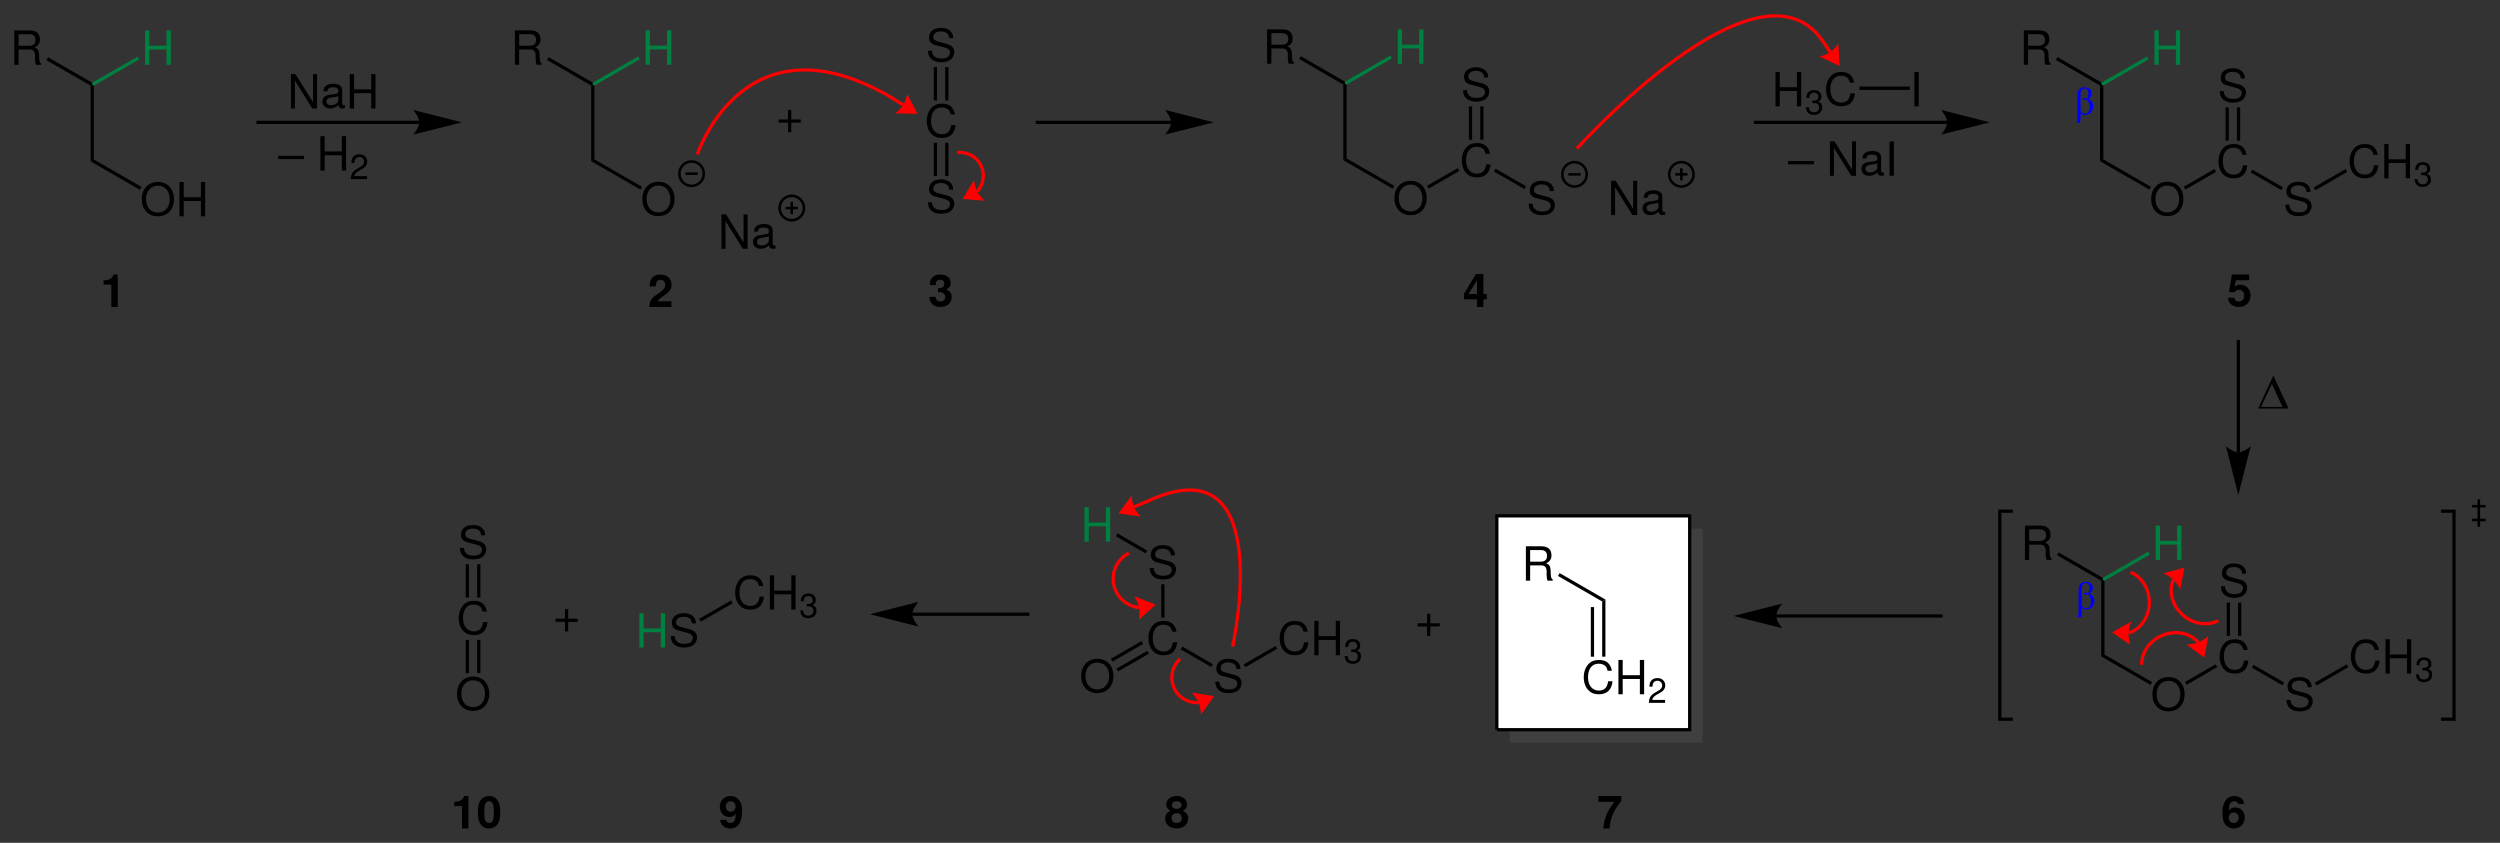 <?xml version="1.0" encoding="UTF-8" standalone="no"?>
<svg
   xmlns:dc="http://purl.org/dc/elements/1.1/"
   xmlns:cc="http://creativecommons.org/ns#"
   xmlns:rdf="http://www.w3.org/1999/02/22-rdf-syntax-ns#"
   xmlns:svg="http://www.w3.org/2000/svg"
   xmlns="http://www.w3.org/2000/svg"
   id="svg1645"
   version="1.1"
   width="1309.98pt"
   viewBox="0 0 1309.98 441.606"
   height="441.606pt">
  <rect x="0" y="0" width="1309.98" height="441.606" fill="#333333" stroke="none"/>
  <title
     id="title1233">General reaction mechanism of chugaev elimination.eps</title>
  <defs
     id="defs1238">
    <clipPath
       id="Clip0">
      <path
         id="path1235"
         d="M 0,0 H 1295.66 V 426.623 H 0 Z" />
    </clipPath>
    <clipPath
       id="clipPath3731"
       clipPathUnits="userSpaceOnUse">
      <rect
         rx="0.004"
         y="1.945"
         x="2.619"
         height="85.115"
         width="73.984"
         id="rect3733"
         style="fill:#008000;fill-opacity:1" />
    </clipPath>
    <clipPath
       id="clipPath3735"
       clipPathUnits="userSpaceOnUse">
      <rect
         rx="0.004"
         y="1.945"
         x="2.619"
         height="85.115"
         width="73.984"
         id="rect3737"
         style="fill:#008000;fill-opacity:1" />
    </clipPath>
    <clipPath
       id="clipPath3731-9"
       clipPathUnits="userSpaceOnUse">
      <rect
         rx="0.004"
         y="1.945"
         x="2.619"
         height="85.115"
         width="73.984"
         id="rect3733-6"
         style="fill:#008000;fill-opacity:1" />
    </clipPath>
    <clipPath
       id="clipPath3735-8"
       clipPathUnits="userSpaceOnUse">
      <rect
         rx="0.004"
         y="1.945"
         x="2.619"
         height="85.115"
         width="73.984"
         id="rect3737-5"
         style="fill:#008000;fill-opacity:1" />
    </clipPath>
    <clipPath
       clipPathUnits="userSpaceOnUse"
       id="clipPath3731-6">
      <rect
         style="fill:#008000;fill-opacity:1"
         id="rect3733-64"
         width="73.984"
         height="85.115"
         x="2.619"
         y="1.945"
         rx="0.004" />
    </clipPath>
    <clipPath
       clipPathUnits="userSpaceOnUse"
       id="clipPath3735-9">
      <rect
         style="fill:#008000;fill-opacity:1"
         id="rect3737-54"
         width="73.984"
         height="85.115"
         x="2.619"
         y="1.945"
         rx="0.004" />
    </clipPath>
  </defs>
  <g
     style="display:inline"
     id="Hintergrund"
     transform="translate(2.381,5.356)">
    <g
       clip-path="url(#Clip0)"
       id="Gruppe16"
       style="clip-rule:evenodd;display:inline;fill:none;stroke:none"
       transform="translate(5.119,2.127)">
      <g
         id="g2119">
        <g
           id="g1911">
          <path
             id="path1240"
             style="fill:#404040;fill-rule:nonzero;stroke:none"
             d="M 0,112.05 H 101.05 V 0 H 0 Z"
             transform="translate(783.631,269.623)" />
          <path
             id="path1242"
             style="fill:#ffffff;fill-rule:nonzero;stroke:none"
             d="M 0,112.05 H 101.05 V 0 H 0 Z"
             transform="translate(776.831,262.823)" />
          <path
             id="path1244"
             style="fill:none;stroke:#000000;stroke-width:1.701;stroke-linecap:butt;stroke-linejoin:miter;stroke-dasharray:none"
             d="M 0,112.05 V 0 H 101.05 V 112.05 H 0"
             transform="translate(776.831,262.823)" />
          <path
             id="path1246"
             style="fill:none;stroke:#000000;stroke-width:1.35;stroke-linecap:butt;stroke-linejoin:miter;stroke-dasharray:none"
             d="m 12.8,6.4 c 0,3.534 -2.866,6.4 -6.4,6.4 C 2.866,12.8 0,9.934 0,6.4 0,2.866 2.866,0 6.4,0 c 3.534,0 6.4,2.866 6.4,6.4 z"
             transform="translate(400.981,95.123)" />
          <path
             id="path1248"
             style="fill:none;stroke:#000000;stroke-width:1.35;stroke-linecap:butt;stroke-linejoin:miter;stroke-dasharray:none"
             d="M 0,0 H 6.4"
             transform="translate(404.181,101.523)" />
          <path
             id="path1250"
             style="fill:none;stroke:#000000;stroke-width:1.35;stroke-linecap:butt;stroke-linejoin:miter;stroke-dasharray:none"
             d="M 0,0 V 6.4"
             transform="translate(407.381,98.323)" />
          <path
             id="path1252"
             style="fill:none;stroke:#000000;stroke-width:1.35;stroke-linecap:butt;stroke-linejoin:miter;stroke-dasharray:none"
             d="m 12.8,6.4 c 0,3.534 -2.866,6.4 -6.4,6.4 C 2.866,12.8 0,9.934 0,6.4 0,2.866 2.866,0 6.4,0 c 3.534,0 6.4,2.866 6.4,6.4 z"
             transform="translate(348.481,77.123)" />
          <path
             id="path1254"
             style="fill:none;stroke:#000000;stroke-width:1.35;stroke-linecap:butt;stroke-linejoin:miter;stroke-dasharray:none"
             d="M 0,0 H 6.4"
             transform="translate(351.681,83.523)" />
          <path
             id="path1256"
             style="fill:none;stroke:#ff0000;stroke-width:1.7;stroke-linecap:butt;stroke-linejoin:miter;stroke-dasharray:none"
             d="M 6.7,4.15 0,0"
             transform="translate(459.131,43.373)" />
          <path
             id="path1258"
             style="fill:#ff0000;fill-rule:nonzero;stroke:none"
             d="M 11.7,10.4 6.3,0 C 6.3,0 5.6,3.55 4.2,5.75 2.85,7.95 0,10.15 0,10.15 l 11.7,0.25 v 0"
             transform="translate(461.581,41.773)" />
          <path
             id="path1260"
             style="fill:none;stroke:#ff0000;stroke-width:1.701;stroke-linecap:butt;stroke-linejoin:miter;stroke-dasharray:none"
             d="M 1.05,0 C 5.6,1.75 9.2,6.2 10.4,11.5 12.5,20.4 7.8,29.5 0,31.85"
             transform="translate(1107.83,292.373)" />
          <path
             id="path1262"
             style="fill:#ff0000;fill-rule:nonzero;stroke:none"
             d="m 0,5.65 9.5,6.5 C 9.5,12.15 8.45,8.6 8.6,6 8.7,3.4 10.1,0 10.1,0 L 0,5.65 v 0"
             transform="translate(1099.23,318.223)" />
          <g
             id="Gruppe1"
             style="fill:none;stroke:none"
             transform="translate(138.256,63.873)">
            <path
               id="path1264"
               style="fill:#000000;fill-rule:nonzero;stroke:none"
               d="M 13.578,0 H 0 v 1.719 h 13.578 z"
               transform="translate(0,10.281)" />
            <path
               id="path1266"
               style="fill:#000000;fill-rule:nonzero;stroke:none"
               d="M 11.234,9.969 V 18 h 2.234 V 0 H 11.234 V 8 H 2.234 V 0 H 0 V 18 H 2.234 V 9.969 Z"
               transform="translate(22.125)" />
            <path
               id="path1268"
               style="fill:#000000;fill-rule:nonzero;stroke:none"
               d="M 8.5,11.453 H 1.781 C 1.938,10.375 2.516,9.688 4.078,8.734 l 1.797,-1 c 1.797,-1 2.703,-2.328 2.703,-3.922 0,-1.078 -0.422,-2.094 -1.188,-2.797 C 6.641,0.328 5.703,0 4.5,0 2.875,0 1.672,0.578 0.969,1.703 0.516,2.391 0.312,3.188 0.281,4.516 H 1.875 C 1.922,3.625 2.031,3.109 2.25,2.672 2.656,1.875 3.484,1.391 4.438,1.391 c 1.438,0 2.531,1.047 2.531,2.453 0,1.047 -0.594,1.938 -1.734,2.594 L 3.578,7.406 C 0.906,8.938 0.141,10.156 0,13 h 8.5 z"
               transform="translate(38.078,9.5)" />
          </g>
          <path
             id="path1271"
             style="fill:#000000;fill-rule:nonzero;stroke:none"
             d="M 0,0.5 0.85,0 1.7,0.5 v 38.7 l -1.7,1"
             transform="translate(39.981,36.873)" />
          <path
             id="path1273"
             style="fill:#000000;fill-rule:nonzero;stroke:none"
             d="M 2.234,10 H 8 c 1.984,0 2.875,1.031 2.875,3.328 L 10.859,15 c 0,1.141 0.188,2.266 0.5,3 h 2.719 V 17.453 C 13.234,16.844 13.062,16.172 13.016,13.688 12.984,10.625 12.531,9.719 10.641,8.906 12.609,7.922 13.406,6.734 13.406,4.703 13.406,1.656 11.531,0 8.078,0 H 0 v 18 h 2.234 z m 0,-1.953 V 1.969 h 5.406 c 1.25,0 1.969,0.203 2.516,0.688 0.609,0.5 0.922,1.297 0.922,2.344 0,2.094 -1.062,3.047 -3.437,3.047 z"
             transform="translate(0,8.473)" />
          <path
             id="path1275"
             style="fill:#000000;fill-rule:nonzero;stroke:none"
             d="M 0,1.5 0.85,0 24,13.35 v 1 l -0.85,0.5"
             transform="translate(16.831,22.523)" />
          <g
             id="Gruppe2"
             style="fill:none;stroke:none"
             transform="translate(66.787,87.873)">
            <path
               id="path1277"
               style="fill:#000000;fill-rule:nonzero;stroke:none"
               d="M 8.422,0 C 3.406,0 0,3.672 0,9.016 0,14.375 3.375,18 8.453,18 10.578,18 12.453,17.359 13.875,16.156 15.766,14.594 16.891,11.938 16.891,9.156 16.891,3.641 13.562,0 8.422,0 Z m 0,1.969 c 3.797,0 6.234,2.797 6.234,7.141 0,4.125 -2.516,6.938 -6.203,6.938 -3.75,0 -6.219,-2.812 -6.219,-7.031 0,-4.219 2.469,-7.047 6.188,-7.047 z" />
            <path
               id="path1279"
               style="fill:#000000;fill-rule:nonzero;stroke:none"
               d="M 11.234,9.969 V 18 h 2.234 V 0 H 11.234 V 8 H 2.234 V 0 H 0 V 18 H 2.234 V 9.969 Z"
               transform="translate(19.75)" />
          </g>
          <path
             id="path1282"
             style="fill:#000000;fill-rule:nonzero;stroke:none"
             d="M 26.65,14.4 25.8,15.9 0,1 1.7,0 Z"
             transform="translate(39.981,76.073)" />
          <path
             id="path1284"
             style="fill:none;stroke:#000000;stroke-width:1.7;stroke-linecap:butt;stroke-linejoin:miter;stroke-dasharray:none"
             d="M 85.35,0 H 0"
             transform="translate(126.881,56.623)" />
          <path
             id="path1286"
             style="fill:#000000;fill-rule:nonzero;stroke:none"
             d="M 25.55,6.5 0,0 C 0,0 3.2,3.65 3.2,6.5 3.2,9.3 0,12.95 0,12.95 L 25.55,6.5 v 0"
             transform="translate(208.981,50.123)" />
          <g
             id="Gruppe3"
             style="fill:none;stroke:none"
             transform="translate(144.944,31.373)">
            <path
               id="path1288"
               style="fill:#000000;fill-rule:nonzero;stroke:none"
               d="M 13.688,0 H 11.578 V 14.734 L 2.422,0 H 0 V 18 H 2.109 V 3.406 L 11.172,18 h 2.516 z" />
            <path
               id="path1290"
               style="fill:#000000;fill-rule:nonzero;stroke:none"
               d="m 11.828,11.281 c -0.203,0.047 -0.312,0.047 -0.422,0.047 -0.703,0 -1.078,-0.344 -1.078,-0.938 V 3.359 C 10.328,1.203 8.688,0 5.594,0 3.75,0 2.281,0.531 1.422,1.469 0.844,2.109 0.594,2.797 0.547,3.984 H 2.562 c 0.172,-1.469 1.094,-2.125 2.953,-2.125 1.828,0 2.812,0.641 2.812,1.781 v 0.5 C 8.312,4.953 7.875,5.25 6.234,5.469 3.406,5.797 2.969,5.891 2.203,6.188 0.75,6.781 0,7.828 0,9.391 0,11.562 1.578,13 4.125,13 5.719,13 6.984,12.453 8.406,11.172 8.547,12.453 9.172,13 10.469,13 c 0.422,0 0.687,-0.047 1.359,-0.203 z M 8.328,8.625 c 0,0.641 -0.188,1.031 -0.797,1.562 C 6.719,10.891 5.734,11.25 4.562,11.25 3,11.25 2.094,10.547 2.094,9.344 2.094,8.078 2.953,7.453 5.109,7.156 7.25,6.875 7.656,6.781 8.328,6.484 Z"
               transform="translate(16.515,5)" />
            <path
               id="path1292"
               style="fill:#000000;fill-rule:nonzero;stroke:none"
               d="M 11.234,9.969 V 18 h 2.234 V 0 H 11.234 V 8 H 2.234 V 0 H 0 V 18 H 2.234 V 9.969 Z"
               transform="translate(30.844)" />
          </g>
          <path
             id="path1295"
             style="fill:#000000;fill-rule:nonzero;stroke:none"
             d="M 0,0.5 0.85,0 1.7,0.5 V 39.2 L 0,40.15"
             transform="translate(302.281,36.823)" />
          <path
             id="path1297"
             style="fill:#000000;fill-rule:nonzero;stroke:none"
             d="M 2.234,10 H 8 c 1.984,0 2.875,1.031 2.875,3.328 L 10.859,15 c 0,1.141 0.188,2.266 0.5,3 h 2.719 V 17.453 C 13.234,16.844 13.062,16.172 13.016,13.688 12.984,10.625 12.531,9.719 10.641,8.906 12.609,7.922 13.406,6.734 13.406,4.703 13.406,1.656 11.531,0 8.078,0 H 0 v 18 h 2.234 z m 0,-1.953 V 1.969 h 5.406 c 1.25,0 1.969,0.203 2.516,0.688 0.609,0.5 0.922,1.297 0.922,2.344 0,2.094 -1.062,3.047 -3.437,3.047 z"
             transform="translate(262.3,8.423)" />
          <path
             id="path1299"
             style="fill:#000000;fill-rule:nonzero;stroke:none"
             d="M 0,1.45 0.85,0 24,13.35 v 1 l -0.85,0.5"
             transform="translate(279.131,22.473)" />
          <path
             id="path1301"
             style="fill:#000000;fill-rule:nonzero;stroke:none"
             d="M 8.422,0 C 3.406,0 0,3.672 0,9.016 0,14.375 3.375,18 8.453,18 10.578,18 12.453,17.359 13.875,16.156 15.766,14.594 16.891,11.938 16.891,9.156 16.891,3.641 13.562,0 8.422,0 Z m 0,1.969 c 3.797,0 6.234,2.797 6.234,7.141 0,4.125 -2.516,6.938 -6.203,6.938 -3.75,0 -6.219,-2.812 -6.219,-7.031 0,-4.219 2.469,-7.047 6.188,-7.047 z"
             transform="translate(329.088,87.773)" />
          <path
             id="path1303"
             style="fill:#000000;fill-rule:nonzero;stroke:none"
             d="M 26.65,14.4 25.8,15.85 0,0.95 1.7,0 Z"
             transform="translate(302.281,76.023)" />
          <g
             id="Gruppe4"
             style="fill:none;stroke:none"
             transform="translate(370.544,7.123)">
            <path
               id="path1305"
               style="fill:#000000;fill-rule:nonzero;stroke:none"
               d="M 13.688,0 H 11.578 V 14.734 L 2.422,0 H 0 V 18 H 2.109 V 3.406 L 11.172,18 h 2.516 z"
               transform="translate(0,97.75)" />
            <path
               id="path1307"
               style="fill:#000000;fill-rule:nonzero;stroke:none"
               d="m 11.828,11.281 c -0.203,0.047 -0.312,0.047 -0.422,0.047 -0.703,0 -1.078,-0.344 -1.078,-0.938 V 3.359 C 10.328,1.203 8.688,0 5.594,0 3.75,0 2.281,0.531 1.422,1.469 0.844,2.109 0.594,2.797 0.547,3.984 H 2.562 c 0.172,-1.469 1.094,-2.125 2.953,-2.125 1.828,0 2.812,0.641 2.812,1.781 v 0.5 C 8.312,4.953 7.875,5.25 6.234,5.469 3.406,5.797 2.969,5.891 2.203,6.188 0.75,6.781 0,7.828 0,9.391 0,11.562 1.578,13 4.125,13 5.719,13 6.984,12.453 8.406,11.172 8.547,12.453 9.172,13 10.469,13 c 0.422,0 0.687,-0.047 1.359,-0.203 z M 8.328,8.625 c 0,0.641 -0.188,1.031 -0.797,1.562 C 6.719,10.891 5.734,11.25 4.562,11.25 3,11.25 2.094,10.547 2.094,9.344 2.094,8.078 2.953,7.453 5.109,7.156 7.25,6.875 7.656,6.781 8.328,6.484 Z"
               transform="translate(16.515,102.75)" />
            <path
               id="path1309"
               style="fill:#000000;fill-rule:nonzero;stroke:none"
               d="M 14.734,5.641 C 14.047,1.875 11.844,0 8,0 5.641,0 3.75,0.75 2.453,2.188 0.875,3.875 0,6.312 0,9.078 0,11.891 0.891,14.312 2.531,15.969 3.891,17.359 5.625,18 7.906,18 12.172,18 14.578,15.719 15.094,11.188 H 12.797 C 12.609,12.359 12.359,13.156 12,13.844 11.281,15.25 9.797,16.047 7.922,16.047 c -3.484,0 -5.688,-2.719 -5.688,-6.984 0,-4.391 2.094,-7.094 5.5,-7.094 1.422,0 2.734,0.406 3.453,1.094 0.656,0.578 1.016,1.281 1.266,2.578 z"
               transform="translate(107.578,39.7)" />
            <path
               id="path1311"
               style="fill:#000000;fill-rule:nonzero;stroke:none"
               d="m 13.156,5.359 c 0,-1.172 -0.078,-1.5 -0.453,-2.297 C 11.734,1.062 9.703,0 6.75,0 2.906,0 0.531,1.984 0.531,5.078 c 0,2.078 1.125,3.391 3.438,3.984 l 4.344,1.125 c 2.234,0.562 3.219,1.422 3.219,2.766 0,0.906 -0.516,1.844 -1.25,2.359 -0.703,0.5 -1.812,0.734 -3.219,0.734 -1.922,0 -3.188,-0.453 -4.031,-1.438 -0.656,-0.75 -0.938,-1.562 -0.922,-2.625 H 0 c 0.031,1.578 0.344,2.609 1.031,3.547 C 2.234,17.172 4.25,18 6.922,18 9,18 10.703,17.531 11.844,16.656 13.016,15.734 13.75,14.219 13.75,12.734 13.75,10.625 12.406,9.078 10.031,8.453 L 5.641,7.297 c -2.109,-0.562 -2.875,-1.219 -2.875,-2.531 0,-1.734 1.562,-2.891 3.906,-2.891 2.781,0 4.344,1.234 4.375,3.484 z"
               transform="translate(108.228)" />
          </g>
          <path
             id="path1314"
             style="fill:#000000;fill-rule:nonzero;stroke:none"
             d="M 0,17.45 H 1.7 V 0 H 0 Z"
             transform="translate(481.781,27.673)" />
          <path
             id="path1316"
             style="fill:#000000;fill-rule:nonzero;stroke:none"
             d="M 0,17.45 H 1.7 V 0 H 0 Z"
             transform="translate(487.781,27.673)" />
          <path
             id="path1318"
             style="fill:#000000;fill-rule:nonzero;stroke:none"
             d="m 13.156,5.359 c 0,-1.172 -0.078,-1.5 -0.453,-2.297 C 11.734,1.062 9.703,0 6.75,0 2.906,0 0.531,1.984 0.531,5.078 c 0,2.078 1.125,3.391 3.438,3.984 l 4.344,1.125 c 2.234,0.562 3.219,1.422 3.219,2.766 0,0.906 -0.516,1.844 -1.25,2.359 -0.703,0.5 -1.812,0.734 -3.219,0.734 -1.922,0 -3.188,-0.453 -4.031,-1.438 -0.656,-0.75 -0.938,-1.562 -0.922,-2.625 H 0 c 0.031,1.578 0.344,2.609 1.031,3.547 C 2.234,17.172 4.25,18 6.922,18 9,18 10.703,17.531 11.844,16.656 13.016,15.734 13.75,14.219 13.75,12.734 13.75,10.625 12.406,9.078 10.031,8.453 L 5.641,7.297 c -2.109,-0.562 -2.875,-1.219 -2.875,-2.531 0,-1.734 1.562,-2.891 3.906,-2.891 2.781,0 4.344,1.234 4.375,3.484 z"
             transform="translate(478.772,86.523)" />
          <path
             id="path1320"
             style="fill:#000000;fill-rule:nonzero;stroke:none"
             d="M 0,17.45 H 1.7 V 0 H 0 Z"
             transform="translate(487.781,67.323)" />
          <path
             id="path1322"
             style="fill:#000000;fill-rule:nonzero;stroke:none"
             d="M 0,17.45 H 1.7 V 0 H 0 Z"
             transform="translate(481.781,67.323)" />
          <path
             id="path1324"
             style="fill:#000000;fill-rule:nonzero;stroke:none"
             d="M 11.625,4.969 H 6.656 V 0 H 4.969 V 4.969 H 0 v 1.672 h 4.969 v 5 h 1.688 V 6.641 H 11.625 Z"
             transform="translate(400.469,50.133)" />
          <path
             id="path1326"
             style="fill:none;stroke:#ff0000;stroke-width:1.701;stroke-linecap:butt;stroke-linejoin:miter;stroke-dasharray:none"
             d="m 102,14.597 c -77.25,-45.4 -102,29.6 -102,29.6"
             transform="translate(357.881,29.176)" />
          <path
             id="path1328"
             style="fill:none;stroke:#ff0000;stroke-width:1.701;stroke-linecap:butt;stroke-linejoin:miter;stroke-dasharray:none"
             d="M 0,0.078 C 3.5,-0.322 7.1,0.828 9.7,3.178 c 4.95,4.55 5.3,12.3 0.75,17.3"
             transform="translate(494.081,72.395)" />
          <path
             id="path1330"
             style="fill:#ff0000;fill-rule:nonzero;stroke:none"
             d="m 0,9.9 11.55,0.95 C 11.55,10.85 8.85,8.3 7.65,6 6.45,3.7 5.95,0 5.95,0 L 0,9.9 v 0"
             transform="translate(496.881,86.873)" />
          <path
             id="path1332"
             style="fill:none;stroke:#000000;stroke-width:1.7;stroke-linecap:butt;stroke-linejoin:miter;stroke-dasharray:none"
             d="M 70.95,0 H 0"
             transform="translate(535.231,56.623)" />
          <path
             id="path1334"
             style="fill:#000000;fill-rule:nonzero;stroke:none"
             d="M 25.5,6.5 0,0 C 0,0 3.15,3.65 3.15,6.5 3.15,9.3 0,12.95 0,12.95 L 25.5,6.5 v 0"
             transform="translate(602.981,50.123)" />
          <path
             id="path1336"
             style="fill:#000000;fill-rule:nonzero;stroke:none"
             d="M 0,0.5 0.9,0 1.75,0.5 V 39.2 L 0,40.15"
             transform="translate(696.381,36.323)" />
          <path
             id="path1338"
             style="fill:#000000;fill-rule:nonzero;stroke:none"
             d="M 2.234,10 H 8 c 1.984,0 2.875,1.031 2.875,3.328 L 10.859,15 c 0,1.141 0.188,2.266 0.5,3 h 2.719 V 17.453 C 13.234,16.844 13.062,16.172 13.016,13.688 12.984,10.625 12.531,9.719 10.641,8.906 12.609,7.922 13.406,6.734 13.406,4.703 13.406,1.656 11.531,0 8.078,0 H 0 v 18 h 2.234 z m 0,-1.953 V 1.969 h 5.406 c 1.25,0 1.969,0.203 2.516,0.688 0.609,0.5 0.922,1.297 0.922,2.344 0,2.094 -1.062,3.047 -3.437,3.047 z"
             transform="translate(656.45,7.923)" />
          <path
             id="path1340"
             style="fill:#000000;fill-rule:nonzero;stroke:none"
             d="M 0,1.45 0.85,0 l 23.1,13.35 0.05,1 -0.9,0.5"
             transform="translate(673.281,21.973)" />
          <path
             id="path1342"
             style="fill:#000000;fill-rule:nonzero;stroke:none"
             d="M 8.422,0 C 3.406,0 0,3.672 0,9.016 0,14.375 3.375,18 8.453,18 10.578,18 12.453,17.359 13.875,16.156 15.766,14.594 16.891,11.938 16.891,9.156 16.891,3.641 13.562,0 8.422,0 Z m 0,1.969 c 3.797,0 6.234,2.797 6.234,7.141 0,4.125 -2.516,6.938 -6.203,6.938 -3.75,0 -6.219,-2.812 -6.219,-7.031 0,-4.219 2.469,-7.047 6.188,-7.047 z"
             transform="translate(723.188,87.273)" />
          <path
             id="path1344"
             style="fill:#000000;fill-rule:nonzero;stroke:none"
             d="M 26.7,14.4 25.85,15.85 0,0.95 1.75,0 Z"
             transform="translate(696.381,75.523)" />
          <path
             id="path1346"
             style="fill:#000000;fill-rule:nonzero;stroke:none"
             d="M 14.734,5.641 C 14.047,1.875 11.844,0 8,0 5.641,0 3.75,0.75 2.453,2.188 0.875,3.875 0,6.312 0,9.078 0,11.891 0.891,14.312 2.531,15.969 3.891,17.359 5.625,18 7.906,18 12.172,18 14.578,15.719 15.094,11.188 H 12.797 C 12.609,12.359 12.359,13.156 12,13.844 11.281,15.25 9.797,16.047 7.922,16.047 c -3.484,0 -5.688,-2.719 -5.688,-6.984 0,-4.391 2.094,-7.094 5.5,-7.094 1.422,0 2.734,0.406 3.453,1.094 0.656,0.578 1.016,1.281 1.266,2.578 z"
             transform="translate(758.472,67.473)" />
          <path
             id="path1348"
             style="fill:#000000;fill-rule:nonzero;stroke:none"
             d="M 16.1,0 16.95,1.45 0.85,10.75 0,9.25 Z"
             transform="translate(740.231,80.623)" />
          <path
             id="path1350"
             style="fill:#000000;fill-rule:nonzero;stroke:none"
             d="m 13.156,5.359 c 0,-1.172 -0.078,-1.5 -0.453,-2.297 C 11.734,1.062 9.703,0 6.75,0 2.906,0 0.531,1.984 0.531,5.078 c 0,2.078 1.125,3.391 3.438,3.984 l 4.344,1.125 c 2.234,0.562 3.219,1.422 3.219,2.766 0,0.906 -0.516,1.844 -1.25,2.359 -0.703,0.5 -1.812,0.734 -3.219,0.734 -1.922,0 -3.188,-0.453 -4.031,-1.438 -0.656,-0.75 -0.938,-1.562 -0.922,-2.625 H 0 c 0.031,1.578 0.344,2.609 1.031,3.547 C 2.234,17.172 4.25,18 6.922,18 9,18 10.703,17.531 11.844,16.656 13.016,15.734 13.75,14.219 13.75,12.734 13.75,10.625 12.406,9.078 10.031,8.453 L 5.641,7.297 c -2.109,-0.562 -2.875,-1.219 -2.875,-2.531 0,-1.734 1.562,-2.891 3.906,-2.891 2.781,0 4.344,1.234 4.375,3.484 z"
             transform="translate(793.522,87.273)" />
          <path
             id="path1352"
             style="fill:#000000;fill-rule:nonzero;stroke:none"
             d="M 16.85,9.2 16,10.7 0,1.45 0.85,0 Z"
             transform="translate(775.331,80.923)" />
          <path
             id="path1354"
             style="fill:#000000;fill-rule:nonzero;stroke:none"
             d="m 13.156,5.359 c 0,-1.172 -0.078,-1.5 -0.453,-2.297 C 11.734,1.062 9.703,0 6.75,0 2.906,0 0.531,1.984 0.531,5.078 c 0,2.078 1.125,3.391 3.438,3.984 l 4.344,1.125 c 2.234,0.562 3.219,1.422 3.219,2.766 0,0.906 -0.516,1.844 -1.25,2.359 -0.703,0.5 -1.812,0.734 -3.219,0.734 -1.922,0 -3.188,-0.453 -4.031,-1.438 -0.656,-0.75 -0.938,-1.562 -0.922,-2.625 H 0 c 0.031,1.578 0.344,2.609 1.031,3.547 C 2.234,17.172 4.25,18 6.922,18 9,18 10.703,17.531 11.844,16.656 13.016,15.734 13.75,14.219 13.75,12.734 13.75,10.625 12.406,9.078 10.031,8.453 L 5.641,7.297 c -2.109,-0.562 -2.875,-1.219 -2.875,-2.531 0,-1.734 1.562,-2.891 3.906,-2.891 2.781,0 4.344,1.234 4.375,3.484 z"
             transform="translate(759.122,27.773)" />
          <path
             id="path1356"
             style="fill:#000000;fill-rule:nonzero;stroke:none"
             d="M 0,17.45 H 1.7 V 0 H 0 Z"
             transform="translate(762.181,48.273)" />
          <path
             id="path1358"
             style="fill:#000000;fill-rule:nonzero;stroke:none"
             d="M 0,17.45 H 1.7 V 0 H 0 Z"
             transform="translate(768.131,48.273)" />
          <path
             id="path1360"
             style="fill:none;stroke:#000000;stroke-width:1.35;stroke-linecap:butt;stroke-linejoin:miter;stroke-dasharray:none"
             d="m 12.8,6.4 c 0,3.534 -2.866,6.4 -6.4,6.4 C 2.866,12.8 0,9.934 0,6.4 0,2.866 2.866,0 6.4,0 c 3.534,0 6.4,2.866 6.4,6.4 z"
             transform="translate(811.131,77.473)" />
          <path
             id="path1362"
             style="fill:none;stroke:#000000;stroke-width:1.35;stroke-linecap:butt;stroke-linejoin:miter;stroke-dasharray:none"
             d="M 0,0 H 6.4"
             transform="translate(814.331,83.873)" />
          <path
             id="path1364"
             style="fill:none;stroke:#000000;stroke-width:1.35;stroke-linecap:butt;stroke-linejoin:miter;stroke-dasharray:none"
             d="m 12.8,6.4 c 0,3.534 -2.866,6.4 -6.4,6.4 C 2.866,12.8 0,9.934 0,6.4 0,2.866 2.866,0 6.4,0 c 3.534,0 6.4,2.866 6.4,6.4 z"
             transform="translate(867.131,77.473)" />
          <path
             id="path1366"
             style="fill:none;stroke:#000000;stroke-width:1.35;stroke-linecap:butt;stroke-linejoin:miter;stroke-dasharray:none"
             d="M 0,0 H 6.4"
             transform="translate(870.331,83.873)" />
          <path
             id="path1368"
             style="fill:none;stroke:#000000;stroke-width:1.35;stroke-linecap:butt;stroke-linejoin:miter;stroke-dasharray:none"
             d="M 0,0 V 6.4"
             transform="translate(873.531,80.673)" />
          <g
             id="Gruppe5"
             style="fill:none;stroke:none"
             transform="translate(836.694,87.223)">
            <path
               id="path1370"
               style="fill:#000000;fill-rule:nonzero;stroke:none"
               d="M 13.688,0 H 11.578 V 14.734 L 2.422,0 H 0 V 18 H 2.109 V 3.406 L 11.172,18 h 2.516 z" />
            <path
               id="path1372"
               style="fill:#000000;fill-rule:nonzero;stroke:none"
               d="m 11.828,11.281 c -0.203,0.047 -0.312,0.047 -0.422,0.047 -0.703,0 -1.078,-0.344 -1.078,-0.938 V 3.359 C 10.328,1.203 8.688,0 5.594,0 3.75,0 2.281,0.531 1.422,1.469 0.844,2.109 0.594,2.797 0.547,3.984 H 2.562 c 0.172,-1.469 1.094,-2.125 2.953,-2.125 1.828,0 2.812,0.641 2.812,1.781 v 0.5 C 8.312,4.953 7.875,5.25 6.234,5.469 3.406,5.797 2.969,5.891 2.203,6.188 0.75,6.781 0,7.828 0,9.391 0,11.562 1.578,13 4.125,13 5.719,13 6.984,12.453 8.406,11.172 8.547,12.453 9.172,13 10.469,13 c 0.422,0 0.687,-0.047 1.359,-0.203 z M 8.328,8.625 c 0,0.641 -0.188,1.031 -0.797,1.562 C 6.719,10.891 5.734,11.25 4.562,11.25 3,11.25 2.094,10.547 2.094,9.344 2.094,8.078 2.953,7.453 5.109,7.156 7.25,6.875 7.656,6.781 8.328,6.484 Z"
               transform="translate(16.515,5)" />
          </g>
          <path
             id="path1375"
             style="fill:none;stroke:#000000;stroke-width:1.7;stroke-linecap:butt;stroke-linejoin:miter;stroke-dasharray:none"
             d="M 0,58.95 V 0"
             transform="translate(1165.38,170.623)" />
          <path
             id="path1377"
             style="fill:#000000;fill-rule:nonzero;stroke:none"
             d="M 6.5,25.5 12.95,0 C 12.95,0 9.3,3.15 6.5,3.15 3.65,3.15 0,0 0,0 l 6.5,25.5 v 0"
             transform="translate(1158.88,226.373)" />
          <g
             id="Gruppe6"
             style="fill:none;stroke:none"
             transform="translate(922.854,30.223)">
            <path
               id="path1379"
               style="fill:#000000;fill-rule:nonzero;stroke:none"
               d="M 11.234,9.969 V 18 h 2.234 V 0 H 11.234 V 8 H 2.234 V 0 H 0 V 18 H 2.234 V 9.969 Z" />
            <path
               id="path1381"
               style="fill:#000000;fill-rule:nonzero;stroke:none"
               d="m 3.406,6.797 h 0.203 0.656 c 1.734,0 2.656,0.781 2.656,2.281 0,1.578 -1,2.531 -2.625,2.531 -1.75,0 -2.594,-0.859 -2.703,-2.688 H 0 c 0.078,1 0.266,1.656 0.562,2.219 C 1.234,12.375 2.469,13 4.219,13 6.844,13 8.547,11.438 8.547,9.062 8.547,7.469 7.906,6.609 6.375,6.094 7.562,5.625 8.156,4.766 8.156,3.5 8.156,1.359 6.703,0 4.266,0 1.703,0 0.328,1.453 0.281,4.094 H 1.859 C 1.875,3.328 1.953,2.891 2.156,2.516 c 0.359,-0.703 1.141,-1.125 2.141,-1.125 1.406,0 2.25,0.812 2.25,2.156 0,0.891 -0.328,1.422 -1.031,1.719 C 5.078,5.438 4.5,5.5 3.406,5.516 Z"
               transform="translate(15.906,9.5)" />
            <path
               id="path1383"
               style="fill:#000000;fill-rule:nonzero;stroke:none"
               d="M 14.734,5.641 C 14.047,1.875 11.844,0 8,0 5.641,0 3.75,0.75 2.453,2.188 0.875,3.875 0,6.312 0,9.078 0,11.891 0.891,14.312 2.531,15.969 3.891,17.359 5.625,18 7.906,18 12.172,18 14.578,15.719 15.094,11.188 H 12.797 C 12.609,12.359 12.359,13.156 12,13.844 11.281,15.25 9.797,16.047 7.922,16.047 c -3.484,0 -5.688,-2.719 -5.688,-6.984 0,-4.391 2.094,-7.094 5.5,-7.094 1.422,0 2.734,0.406 3.453,1.094 0.656,0.578 1.016,1.281 1.266,2.578 z"
               transform="translate(26.493)" />
            <path
               id="path1385"
               style="fill:#000000;fill-rule:nonzero;stroke:none"
               d="M 2.266,0 H 0 v 18 h 2.266 z"
               transform="translate(72.769)" />
          </g>
          <path
             id="path1388"
             style="fill:#000000;fill-rule:nonzero;stroke:none"
             d="M 0,1.75 H 26.4 V 0 H 0 Z"
             transform="translate(966.831,37.873)" />
          <g
             id="Gruppe7"
             style="fill:none;stroke:none"
             transform="translate(929.406,66.623)">
            <path
               id="path1390"
               style="fill:#000000;fill-rule:nonzero;stroke:none"
               d="M 13.578,0 H 0 v 1.719 h 13.578 z"
               transform="translate(0,10.281)" />
            <path
               id="path1392"
               style="fill:#000000;fill-rule:nonzero;stroke:none"
               d="M 13.688,0 H 11.578 V 14.734 L 2.422,0 H 0 V 18 H 2.109 V 3.406 L 11.172,18 h 2.516 z"
               transform="translate(21.953)" />
            <path
               id="path1394"
               style="fill:#000000;fill-rule:nonzero;stroke:none"
               d="m 11.828,11.281 c -0.203,0.047 -0.312,0.047 -0.422,0.047 -0.703,0 -1.078,-0.344 -1.078,-0.938 V 3.359 C 10.328,1.203 8.688,0 5.594,0 3.75,0 2.281,0.531 1.422,1.469 0.844,2.109 0.594,2.797 0.547,3.984 H 2.562 c 0.172,-1.469 1.094,-2.125 2.953,-2.125 1.828,0 2.812,0.641 2.812,1.781 v 0.5 C 8.312,4.953 7.875,5.25 6.234,5.469 3.406,5.797 2.969,5.891 2.203,6.188 0.75,6.781 0,7.828 0,9.391 0,11.562 1.578,13 4.125,13 5.719,13 6.984,12.453 8.406,11.172 8.547,12.453 9.172,13 10.469,13 c 0.422,0 0.687,-0.047 1.359,-0.203 z M 8.328,8.625 c 0,0.641 -0.188,1.031 -0.797,1.562 C 6.719,10.891 5.734,11.25 4.562,11.25 3,11.25 2.094,10.547 2.094,9.344 2.094,8.078 2.953,7.453 5.109,7.156 7.25,6.875 7.656,6.781 8.328,6.484 Z"
               transform="translate(38.469,5)" />
            <path
               id="path1396"
               style="fill:#000000;fill-rule:nonzero;stroke:none"
               d="M 2.266,0 H 0 v 18 h 2.266 z"
               transform="translate(53.204)" />
          </g>
          <path
             id="path1399"
             style="fill:#000000;fill-rule:nonzero;stroke:none"
             d="M 0,0.5 0.85,0 1.7,0.5 V 39.2 L 0,40.15"
             transform="translate(1093.53,296.323)" />
          <path
             id="path1401"
             style="fill:#000000;fill-rule:nonzero;stroke:none"
             d="M 2.234,10 H 8 c 1.984,0 2.875,1.031 2.875,3.328 L 10.859,15 c 0,1.141 0.188,2.266 0.5,3 h 2.719 V 17.453 C 13.234,16.844 13.062,16.172 13.016,13.688 12.984,10.625 12.531,9.719 10.641,8.906 12.609,7.922 13.406,6.734 13.406,4.703 13.406,1.656 11.531,0 8.078,0 H 0 v 18 h 2.234 z m 0,-1.953 V 1.969 h 5.406 c 1.25,0 1.969,0.203 2.516,0.688 0.609,0.5 0.922,1.297 0.922,2.344 0,2.094 -1.062,3.047 -3.437,3.047 z"
             transform="translate(1053.55,267.923)" />
          <path
             id="path1403"
             style="fill:#000000;fill-rule:nonzero;stroke:none"
             d="M 0,1.45 0.85,0 24,13.35 v 1 l -0.85,0.5"
             transform="translate(1070.38,281.973)" />
          <path
             id="path1405"
             style="fill:#000000;fill-rule:nonzero;stroke:none"
             d="M 8.422,0 C 3.406,0 0,3.672 0,9.016 0,14.375 3.375,18 8.453,18 10.578,18 12.453,17.359 13.875,16.156 15.766,14.594 16.891,11.938 16.891,9.156 16.891,3.641 13.562,0 8.422,0 Z m 0,1.969 c 3.797,0 6.234,2.797 6.234,7.141 0,4.125 -2.516,6.938 -6.203,6.938 -3.75,0 -6.219,-2.812 -6.219,-7.031 0,-4.219 2.469,-7.047 6.188,-7.047 z"
             transform="translate(1120.34,347.273)" />
          <path
             id="path1407"
             style="fill:#000000;fill-rule:nonzero;stroke:none"
             d="M 26.65,14.4 25.8,15.85 0,0.95 1.7,0 Z"
             transform="translate(1093.53,335.523)" />
          <path
             id="path1409"
             style="fill:#000000;fill-rule:nonzero;stroke:none"
             d="M 14.734,5.641 C 14.047,1.875 11.844,0 8,0 5.641,0 3.75,0.75 2.453,2.188 0.875,3.875 0,6.312 0,9.078 0,11.891 0.891,14.312 2.531,15.969 3.891,17.359 5.625,18 7.906,18 12.172,18 14.578,15.719 15.094,11.188 H 12.797 C 12.609,12.359 12.359,13.156 12,13.844 11.281,15.25 9.797,16.047 7.922,16.047 c -3.484,0 -5.688,-2.719 -5.688,-6.984 0,-4.391 2.094,-7.094 5.5,-7.094 1.422,0 2.734,0.406 3.453,1.094 0.656,0.578 1.016,1.281 1.266,2.578 z"
             transform="translate(1155.57,327.473)" />
          <path
             id="path1411"
             style="fill:#000000;fill-rule:nonzero;stroke:none"
             d="M 16.05,0 16.9,1.45 0.85,10.75 0,9.25 Z"
             transform="translate(1137.38,340.623)" />
          <path
             id="path1413"
             style="fill:#000000;fill-rule:nonzero;stroke:none"
             d="m 13.156,5.359 c 0,-1.172 -0.078,-1.5 -0.453,-2.297 C 11.734,1.062 9.703,0 6.75,0 2.906,0 0.531,1.984 0.531,5.078 c 0,2.078 1.125,3.391 3.438,3.984 l 4.344,1.125 c 2.234,0.562 3.219,1.422 3.219,2.766 0,0.906 -0.516,1.844 -1.25,2.359 -0.703,0.5 -1.812,0.734 -3.219,0.734 -1.922,0 -3.188,-0.453 -4.031,-1.438 -0.656,-0.75 -0.938,-1.562 -0.922,-2.625 H 0 c 0.031,1.578 0.344,2.609 1.031,3.547 C 2.234,17.172 4.25,18 6.922,18 9,18 10.703,17.531 11.844,16.656 13.016,15.734 13.75,14.219 13.75,12.734 13.75,10.625 12.406,9.078 10.031,8.453 L 5.641,7.297 c -2.109,-0.562 -2.875,-1.219 -2.875,-2.531 0,-1.734 1.562,-2.891 3.906,-2.891 2.781,0 4.344,1.234 4.375,3.484 z"
             transform="translate(1190.62,347.273)" />
          <path
             id="path1415"
             style="fill:#000000;fill-rule:nonzero;stroke:none"
             d="M 16.85,9.2 16,10.7 0,1.45 0.85,0 Z"
             transform="translate(1172.48,340.923)" />
          <path
             id="path1417"
             style="fill:#000000;fill-rule:nonzero;stroke:none"
             d="m 13.156,5.359 c 0,-1.172 -0.078,-1.5 -0.453,-2.297 C 11.734,1.062 9.703,0 6.75,0 2.906,0 0.531,1.984 0.531,5.078 c 0,2.078 1.125,3.391 3.438,3.984 l 4.344,1.125 c 2.234,0.562 3.219,1.422 3.219,2.766 0,0.906 -0.516,1.844 -1.25,2.359 -0.703,0.5 -1.812,0.734 -3.219,0.734 -1.922,0 -3.188,-0.453 -4.031,-1.438 -0.656,-0.75 -0.938,-1.562 -0.922,-2.625 H 0 c 0.031,1.578 0.344,2.609 1.031,3.547 C 2.234,17.172 4.25,18 6.922,18 9,18 10.703,17.531 11.844,16.656 13.016,15.734 13.75,14.219 13.75,12.734 13.75,10.625 12.406,9.078 10.031,8.453 L 5.641,7.297 c -2.109,-0.562 -2.875,-1.219 -2.875,-2.531 0,-1.734 1.562,-2.891 3.906,-2.891 2.781,0 4.344,1.234 4.375,3.484 z"
             transform="translate(1156.27,287.773)" />
          <path
             id="path1419"
             style="fill:#000000;fill-rule:nonzero;stroke:none"
             d="M 0,17.45 H 1.7 V 0 H 0 Z"
             transform="translate(1159.28,308.273)" />
          <path
             id="path1421"
             style="fill:#000000;fill-rule:nonzero;stroke:none"
             d="M 0,17.45 H 1.7 V 0 H 0 Z"
             transform="translate(1165.23,308.273)" />
          <g
             id="Gruppe8"
             style="fill:none;stroke:none"
             transform="translate(1224.32,327.473)">
            <path
               id="path1423"
               style="fill:#000000;fill-rule:nonzero;stroke:none"
               d="M 14.734,5.641 C 14.047,1.875 11.844,0 8,0 5.641,0 3.75,0.75 2.453,2.188 0.875,3.875 0,6.312 0,9.078 0,11.891 0.891,14.312 2.531,15.969 3.891,17.359 5.625,18 7.906,18 12.172,18 14.578,15.719 15.094,11.188 H 12.797 C 12.609,12.359 12.359,13.156 12,13.844 11.281,15.25 9.797,16.047 7.922,16.047 c -3.484,0 -5.688,-2.719 -5.688,-6.984 0,-4.391 2.094,-7.094 5.5,-7.094 1.422,0 2.734,0.406 3.453,1.094 0.656,0.578 1.016,1.281 1.266,2.578 z" />
            <path
               id="path1425"
               style="fill:#000000;fill-rule:nonzero;stroke:none"
               d="M 11.234,9.969 V 18 h 2.234 V 0 H 11.234 V 8 H 2.234 V 0 H 0 V 18 H 2.234 V 9.969 Z"
               transform="translate(18.172)" />
            <path
               id="path1427"
               style="fill:#000000;fill-rule:nonzero;stroke:none"
               d="m 3.406,6.797 h 0.203 0.656 c 1.734,0 2.656,0.781 2.656,2.281 0,1.578 -1,2.531 -2.625,2.531 -1.75,0 -2.594,-0.859 -2.703,-2.688 H 0 c 0.078,1 0.266,1.656 0.562,2.219 C 1.234,12.375 2.469,13 4.219,13 6.844,13 8.547,11.438 8.547,9.062 8.547,7.469 7.906,6.609 6.375,6.094 7.562,5.625 8.156,4.766 8.156,3.5 8.156,1.359 6.703,0 4.266,0 1.703,0 0.328,1.453 0.281,4.094 H 1.859 C 1.875,3.328 1.953,2.891 2.156,2.516 c 0.359,-0.703 1.141,-1.125 2.141,-1.125 1.406,0 2.25,0.812 2.25,2.156 0,0.891 -0.328,1.422 -1.031,1.719 C 5.078,5.438 4.5,5.5 3.406,5.516 Z"
               transform="translate(34.078,9.5)" />
          </g>
          <path
             id="path1430"
             style="fill:#000000;fill-rule:nonzero;stroke:none"
             d="M 16.7,0 17.55,1.45 0.85,11.1 0,9.6 Z"
             transform="translate(1205.48,340.623)" />
          <path
             id="path1432"
             style="fill:#008040;fill-rule:nonzero;stroke:none"
             d="M 11.234,9.969 V 18 h 2.234 V 0 H 11.234 V 8 H 2.234 V 0 H 0 V 18 H 2.234 V 9.969 Z"
             transform="translate(1122.07,267.923)" />
          <path
             id="path1434"
             style="fill:#008040;fill-rule:nonzero;stroke:none"
             d="M 23.7,0 24.55,1.5 0.85,15.2 0,14.7 v -1"
             transform="translate(1094.38,281.623)" />
          <path
             id="path1436"
             style="fill:none;stroke:#ff0000;stroke-width:1.701;stroke-linecap:butt;stroke-linejoin:miter;stroke-dasharray:none"
             d="M 13.541,28.6 C 8.541,28.05 3.991,24.9 1.691,20.45 -2.159,13 0.791,3.8 8.241,0"
             transform="translate(575.79,282.323)" />
          <path
             id="path1438"
             style="fill:#ff0000;fill-rule:nonzero;stroke:none"
             d="M 11.1,4.35 0,0 c 0,0 1.9,3.25 2.4,5.95 0.5,2.7 -0.05,6.4 -0.05,6.4 l 8.75,-8 v 0"
             transform="translate(586.931,304.973)" />
          <path
             id="path1440"
             style="fill:none;stroke:#ff0000;stroke-width:1.701;stroke-linecap:butt;stroke-linejoin:miter;stroke-dasharray:none"
             d="M 0.006,16.848 C -0.144,11.998 2.456,6.898 6.806,3.698 c 7.35,-5.45 17.6,-4.8 22.85,1.45"
             transform="translate(1114.73,324.025)" />
          <path
             id="path1442"
             style="fill:#ff0000;fill-rule:nonzero;stroke:none"
             d="M 9.2,11.4 11.4,0 C 11.4,0 8.55,2.45 6.1,3.4 3.7,4.35 0,4.45 0,4.45 l 9.2,6.95 v 0"
             transform="translate(1138.28,325.773)" />
          <path
             id="path1444"
             style="fill:none;stroke:#ff0000;stroke-width:1.701;stroke-linecap:butt;stroke-linejoin:miter;stroke-dasharray:none"
             d="m 24.716,21.5 c -4.25,2.3 -10,2.15 -14.8,-0.35 -8.1,-4.2 -12.05,-13.65 -8.75,-21.15"
             transform="translate(1130.17,296.223)" />
          <path
             id="path1446"
             style="fill:#ff0000;fill-rule:nonzero;stroke:none"
             d="M 11.15,0 0,3 c 0,0 3.4,1.5 5.3,3.3 1.9,1.75 3.65,5.05 3.65,5.05 L 11.15,0 v 0"
             transform="translate(1126.03,289.923)" />
          <path
             id="path1448"
             style="fill:none;stroke:#000000;stroke-width:1.7;stroke-linecap:butt;stroke-linejoin:miter;stroke-dasharray:none"
             d="M 0,0 H 87.2"
             transform="translate(923.181,315.273)" />
          <path
             id="path1450"
             style="fill:#000000;fill-rule:nonzero;stroke:none"
             d="m 0,6.5 25.5,6.4 c 0,0 -3.15,-3.6 -3.15,-6.4 C 22.35,3.65 25.5,0 25.5,0 L 0,6.5 v 0"
             transform="translate(900.881,308.773)" />
          <g
             id="Gruppe9"
             style="fill:none;stroke:none"
             transform="translate(559.037,317.873)">
            <path
               id="path1452"
               style="fill:#000000;fill-rule:nonzero;stroke:none"
               d="M 8.422,0 C 3.406,0 0,3.672 0,9.016 0,14.375 3.375,18 8.453,18 10.578,18 12.453,17.359 13.875,16.156 15.766,14.594 16.891,11.938 16.891,9.156 16.891,3.641 13.562,0 8.422,0 Z m 0,1.969 c 3.797,0 6.234,2.797 6.234,7.141 0,4.125 -2.516,6.938 -6.203,6.938 -3.75,0 -6.219,-2.812 -6.219,-7.031 0,-4.219 2.469,-7.047 6.188,-7.047 z"
               transform="translate(0,19.85)" />
            <path
               id="path1454"
               style="fill:#000000;fill-rule:nonzero;stroke:none"
               d="M 14.734,5.641 C 14.047,1.875 11.844,0 8,0 5.641,0 3.75,0.75 2.453,2.188 0.875,3.875 0,6.312 0,9.078 0,11.891 0.891,14.312 2.531,15.969 3.891,17.359 5.625,18 7.906,18 12.172,18 14.578,15.719 15.094,11.188 H 12.797 C 12.609,12.359 12.359,13.156 12,13.844 11.281,15.25 9.797,16.047 7.922,16.047 c -3.484,0 -5.688,-2.719 -5.688,-6.984 0,-4.391 2.094,-7.094 5.5,-7.094 1.422,0 2.734,0.406 3.453,1.094 0.656,0.578 1.016,1.281 1.266,2.578 z"
               transform="translate(35.234)" />
          </g>
          <path
             id="path1457"
             style="fill:#000000;fill-rule:nonzero;stroke:none"
             d="M 16.05,0 16.9,1.5 0.85,10.75 0,9.3 Z"
             transform="translate(574.581,328.423)" />
          <path
             id="path1459"
             style="fill:#000000;fill-rule:nonzero;stroke:none"
             d="M 16.1,0 16.95,1.5 0.85,10.75 0,9.3 Z"
             transform="translate(577.531,333.573)" />
          <path
             id="path1461"
             style="fill:#000000;fill-rule:nonzero;stroke:none"
             d="m 13.156,5.359 c 0,-1.172 -0.078,-1.5 -0.453,-2.297 C 11.734,1.062 9.703,0 6.75,0 2.906,0 0.531,1.984 0.531,5.078 c 0,2.078 1.125,3.391 3.438,3.984 l 4.344,1.125 c 2.234,0.562 3.219,1.422 3.219,2.766 0,0.906 -0.516,1.844 -1.25,2.359 -0.703,0.5 -1.812,0.734 -3.219,0.734 -1.922,0 -3.188,-0.453 -4.031,-1.438 -0.656,-0.75 -0.938,-1.562 -0.922,-2.625 H 0 c 0.031,1.578 0.344,2.609 1.031,3.547 C 2.234,17.172 4.25,18 6.922,18 9,18 10.703,17.531 11.844,16.656 13.016,15.734 13.75,14.219 13.75,12.734 13.75,10.625 12.406,9.078 10.031,8.453 L 5.641,7.297 c -2.109,-0.562 -2.875,-1.219 -2.875,-2.531 0,-1.734 1.562,-2.891 3.906,-2.891 2.781,0 4.344,1.234 4.375,3.484 z"
             transform="translate(629.322,337.723)" />
          <path
             id="path1463"
             style="fill:#000000;fill-rule:nonzero;stroke:none"
             d="M 16.85,9.2 15.95,10.7 0,1.45 0.85,0 Z"
             transform="translate(611.181,331.323)" />
          <path
             id="path1465"
             style="fill:#000000;fill-rule:nonzero;stroke:none"
             d="m 13.156,5.359 c 0,-1.172 -0.078,-1.5 -0.453,-2.297 C 11.734,1.062 9.703,0 6.75,0 2.906,0 0.531,1.984 0.531,5.078 c 0,2.078 1.125,3.391 3.438,3.984 l 4.344,1.125 c 2.234,0.562 3.219,1.422 3.219,2.766 0,0.906 -0.516,1.844 -1.25,2.359 -0.703,0.5 -1.812,0.734 -3.219,0.734 -1.922,0 -3.188,-0.453 -4.031,-1.438 -0.656,-0.75 -0.938,-1.562 -0.922,-2.625 H 0 c 0.031,1.578 0.344,2.609 1.031,3.547 C 2.234,17.172 4.25,18 6.922,18 9,18 10.703,17.531 11.844,16.656 13.016,15.734 13.75,14.219 13.75,12.734 13.75,10.625 12.406,9.078 10.031,8.453 L 5.641,7.297 c -2.109,-0.562 -2.875,-1.219 -2.875,-2.531 0,-1.734 1.562,-2.891 3.906,-2.891 2.781,0 4.344,1.234 4.375,3.484 z"
             transform="translate(594.972,278.173)" />
          <path
             id="path1467"
             style="fill:#000000;fill-rule:nonzero;stroke:none"
             d="M 0,17.45 H 1.7 V 0 H 0 Z"
             transform="translate(600.981,298.673)" />
          <g
             id="Gruppe10"
             style="fill:none;stroke:none"
             transform="translate(663.022,317.873)">
            <path
               id="path1469"
               style="fill:#000000;fill-rule:nonzero;stroke:none"
               d="M 14.734,5.641 C 14.047,1.875 11.844,0 8,0 5.641,0 3.75,0.75 2.453,2.188 0.875,3.875 0,6.312 0,9.078 0,11.891 0.891,14.312 2.531,15.969 3.891,17.359 5.625,18 7.906,18 12.172,18 14.578,15.719 15.094,11.188 H 12.797 C 12.609,12.359 12.359,13.156 12,13.844 11.281,15.25 9.797,16.047 7.922,16.047 c -3.484,0 -5.688,-2.719 -5.688,-6.984 0,-4.391 2.094,-7.094 5.5,-7.094 1.422,0 2.734,0.406 3.453,1.094 0.656,0.578 1.016,1.281 1.266,2.578 z" />
            <path
               id="path1471"
               style="fill:#000000;fill-rule:nonzero;stroke:none"
               d="M 11.234,9.969 V 18 h 2.234 V 0 H 11.234 V 8 H 2.234 V 0 H 0 V 18 H 2.234 V 9.969 Z"
               transform="translate(18.172)" />
            <path
               id="path1473"
               style="fill:#000000;fill-rule:nonzero;stroke:none"
               d="m 3.406,6.797 h 0.203 0.656 c 1.734,0 2.656,0.781 2.656,2.281 0,1.578 -1,2.531 -2.625,2.531 -1.75,0 -2.594,-0.859 -2.703,-2.688 H 0 c 0.078,1 0.266,1.656 0.562,2.219 C 1.234,12.375 2.469,13 4.219,13 6.844,13 8.547,11.438 8.547,9.062 8.547,7.469 7.906,6.609 6.375,6.094 7.562,5.625 8.156,4.766 8.156,3.5 8.156,1.359 6.703,0 4.266,0 1.703,0 0.328,1.453 0.281,4.094 H 1.859 C 1.875,3.328 1.953,2.891 2.156,2.516 c 0.359,-0.703 1.141,-1.125 2.141,-1.125 1.406,0 2.25,0.812 2.25,2.156 0,0.891 -0.328,1.422 -1.031,1.719 C 5.078,5.438 4.5,5.5 3.406,5.516 Z"
               transform="translate(34.078,9.5)" />
          </g>
          <path
             id="path1476"
             style="fill:#000000;fill-rule:nonzero;stroke:none"
             d="M 16.7,0 17.55,1.45 0.85,11.1 0,9.6 Z"
             transform="translate(644.181,331.023)" />
          <path
             id="path1478"
             style="fill:#008040;fill-rule:nonzero;stroke:none"
             d="M 11.234,9.969 V 18 h 2.234 V 0 H 11.234 V 8 H 2.234 V 0 H 0 V 18 H 2.234 V 9.969 Z"
             transform="translate(560.766,258.323)" />
          <path
             id="path1480"
             style="fill:#000000;fill-rule:nonzero;stroke:none"
             d="M 0,1.5 0.85,0 16.4,9 15.55,10.45 Z"
             transform="translate(577.231,272.023)" />
          <path
             id="path1482"
             style="fill:#000000;fill-rule:nonzero;stroke:none"
             d="M 11.625,4.969 H 6.656 V 0 H 4.969 V 4.969 H 0 v 1.672 h 4.969 v 5 h 1.688 V 6.641 H 11.625 Z"
             transform="translate(735.319,314.132)" />
          <path
             id="path1484"
             style="fill:none;stroke:#ff0000;stroke-width:1.701;stroke-linecap:butt;stroke-linejoin:miter;stroke-dasharray:none"
             d="M 0,6.339 C 69.75,-27.011 45.6,82.089 45.6,82.089"
             transform="translate(592.781,249.284)" />
          <path
             id="path1486"
             style="fill:none;stroke:#ff0000;stroke-width:1.7;stroke-linecap:butt;stroke-linejoin:miter;stroke-dasharray:none"
             d="M 0,3.05 7.25,0"
             transform="translate(586.631,255.123)" />
          <path
             id="path1488"
             style="fill:#ff0000;fill-rule:nonzero;stroke:none"
             d="M 0,9.4 11.6,11 C 11.6,11 9.15,8.4 8.1,6 7.1,3.6 6.9,0 6.9,0 L 0,9.4 v 0"
             transform="translate(578.581,252.173)" />
          <path
             id="path1490"
             style="fill:none;stroke:#ff0000;stroke-width:1.701;stroke-linecap:butt;stroke-linejoin:miter;stroke-dasharray:none"
             d="m 14.001,22.9 c -3.9,0.2 -7.9,-1.4 -10.55,-4.25 -4.9,-5.4 -4.55,-13.75 0.85,-18.65"
             transform="translate(606.531,337.823)" />
          <path
             id="path1492"
             style="fill:#ff0000;fill-rule:nonzero;stroke:none"
             d="M 11.8,1.85 0,0 c 0,0 2.55,2.75 3.65,5.3 1.1,2.5 1.3,6.25 1.3,6.25 l 6.85,-9.7 v 0"
             transform="translate(616.881,355.423)" />
          <path
             id="path1494"
             style="fill:none;stroke:#000000;stroke-width:1.7;stroke-linecap:butt;stroke-linejoin:miter;stroke-dasharray:none"
             d="M 0,0 H 61.4"
             transform="translate(470.531,314.373)" />
          <path
             id="path1496"
             style="fill:#000000;fill-rule:nonzero;stroke:none"
             d="m 0,6.5 25.5,6.45 c 0,0 -3.2,-3.65 -3.2,-6.45 C 22.3,3.65 25.5,0 25.5,0 L 0,6.5 v 0"
             transform="translate(448.281,307.873)" />
          <g
             id="Gruppe11"
             style="fill:none;stroke:none"
             transform="translate(232.872,187.167)">
            <path
               id="path1500"
               style="fill:#000000;fill-rule:nonzero;stroke:none"
               d="M 14.734,5.641 C 14.047,1.875 11.844,0 8,0 5.641,0 3.75,0.75 2.453,2.188 0.875,3.875 0,6.312 0,9.078 0,11.891 0.891,14.312 2.531,15.969 3.891,17.359 5.625,18 7.906,18 12.172,18 14.578,15.719 15.094,11.188 H 12.797 C 12.609,12.359 12.359,13.156 12,13.844 11.281,15.25 9.797,16.047 7.922,16.047 c -3.484,0 -5.688,-2.719 -5.688,-6.984 0,-4.391 2.094,-7.094 5.5,-7.094 1.422,0 2.734,0.406 3.453,1.094 0.656,0.578 1.016,1.281 1.266,2.578 z"
               transform="translate(0,120.157)" />
            <path
               id="path1502"
               style="fill:#000000;fill-rule:nonzero;stroke:none"
               d="m 13.156,5.359 c 0,-1.172 -0.078,-1.5 -0.453,-2.297 C 11.734,1.062 9.703,0 6.75,0 2.906,0 0.531,1.984 0.531,5.078 c 0,2.078 1.125,3.391 3.438,3.984 l 4.344,1.125 c 2.234,0.562 3.219,1.422 3.219,2.766 0,0.906 -0.516,1.844 -1.25,2.359 -0.703,0.5 -1.812,0.734 -3.219,0.734 -1.922,0 -3.188,-0.453 -4.031,-1.438 -0.656,-0.75 -0.938,-1.562 -0.922,-2.625 H 0 c 0.031,1.578 0.344,2.609 1.031,3.547 C 2.234,17.172 4.25,18 6.922,18 9,18 10.703,17.531 11.844,16.656 13.016,15.734 13.75,14.219 13.75,12.734 13.75,10.625 12.406,9.078 10.031,8.453 L 5.641,7.297 c -2.109,-0.562 -2.875,-1.219 -2.875,-2.531 0,-1.734 1.562,-2.891 3.906,-2.891 2.781,0 4.344,1.234 4.375,3.484 z"
               transform="translate(0.65,80.457)" />
          </g>
          <path
             id="path1505"
             style="fill:#000000;fill-rule:nonzero;stroke:none"
             d="M 0,17.45 H 1.7 V 0 H 0 Z"
             transform="translate(236.531,288.173)" />
          <path
             id="path1507"
             style="fill:#000000;fill-rule:nonzero;stroke:none"
             d="M 0,17.45 H 1.7 V 0 H 0 Z"
             transform="translate(242.531,288.173)" />
          <path
             id="path1509"
             style="fill:#000000;fill-rule:nonzero;stroke:none"
             d="M 8.422,0 C 3.406,0 0,3.672 0,9.016 0,14.375 3.375,18 8.453,18 10.578,18 12.453,17.359 13.875,16.156 15.766,14.594 16.891,11.938 16.891,9.156 16.891,3.641 13.562,0 8.422,0 Z m 0,1.969 c 3.797,0 6.234,2.797 6.234,7.141 0,4.125 -2.516,6.938 -6.203,6.938 -3.75,0 -6.219,-2.812 -6.219,-7.031 0,-4.219 2.469,-7.047 6.188,-7.047 z"
             transform="translate(231.988,347.023)" />
          <path
             id="path1511"
             style="fill:#000000;fill-rule:nonzero;stroke:none"
             d="M 0,17.4 H 1.7 V 0 H 0 Z"
             transform="translate(242.531,327.823)" />
          <path
             id="path1513"
             style="fill:#000000;fill-rule:nonzero;stroke:none"
             d="M 0,17.4 H 1.7 V 0 H 0 Z"
             transform="translate(236.531,327.823)" />
          <g
             id="Gruppe12"
             style="fill:none;stroke:none"
             transform="translate(283.569,293.973)">
            <path
               id="path1515"
               style="fill:#000000;fill-rule:nonzero;stroke:none"
               d="M 11.625,4.969 H 6.656 V 0 H 4.969 V 4.969 H 0 v 1.672 h 4.969 v 5 h 1.688 V 6.641 H 11.625 Z"
               transform="translate(0,17.759)" />
            <path
               id="path1517"
               style="fill:#008040;fill-rule:nonzero;stroke:none;fill-opacity:1"
               d="M 11.234,9.969 V 18 h 2.234 V 0 H 11.234 V 8 H 2.234 V 0 H 0 V 18 H 2.234 V 9.969 Z"
               transform="translate(43.939,19.85)" />
            <path
               id="path1519"
               style="fill:#000000;fill-rule:nonzero;stroke:none"
               d="m 13.156,5.359 c 0,-1.172 -0.078,-1.5 -0.453,-2.297 C 11.734,1.062 9.703,0 6.75,0 2.906,0 0.531,1.984 0.531,5.078 c 0,2.078 1.125,3.391 3.438,3.984 l 4.344,1.125 c 2.234,0.562 3.219,1.422 3.219,2.766 0,0.906 -0.516,1.844 -1.25,2.359 -0.703,0.5 -1.812,0.734 -3.219,0.734 -1.922,0 -3.188,-0.453 -4.031,-1.438 -0.656,-0.75 -0.938,-1.562 -0.922,-2.625 H 0 c 0.031,1.578 0.344,2.609 1.031,3.547 C 2.234,17.172 4.25,18 6.922,18 9,18 10.703,17.531 11.844,16.656 13.016,15.734 13.75,14.219 13.75,12.734 13.75,10.625 12.406,9.078 10.031,8.453 L 5.641,7.297 c -2.109,-0.562 -2.875,-1.219 -2.875,-2.531 0,-1.734 1.562,-2.891 3.906,-2.891 2.781,0 4.344,1.234 4.375,3.484 z"
               transform="translate(60.423,19.85)" />
            <path
               id="path1521"
               style="fill:#000000;fill-rule:nonzero;stroke:none"
               d="M 14.734,5.641 C 14.047,1.875 11.844,0 8,0 5.641,0 3.75,0.75 2.453,2.188 0.875,3.875 0,6.312 0,9.078 0,11.891 0.891,14.312 2.531,15.969 3.891,17.359 5.625,18 7.906,18 12.172,18 14.578,15.719 15.094,11.188 H 12.797 C 12.609,12.359 12.359,13.156 12,13.844 11.281,15.25 9.797,16.047 7.922,16.047 c -3.484,0 -5.688,-2.719 -5.688,-6.984 0,-4.391 2.094,-7.094 5.5,-7.094 1.422,0 2.734,0.406 3.453,1.094 0.656,0.578 1.016,1.281 1.266,2.578 z"
               transform="translate(94.153)" />
            <path
               id="path1523"
               style="fill:#000000;fill-rule:nonzero;stroke:none"
               d="M 11.234,9.969 V 18 h 2.234 V 0 H 11.234 V 8 H 2.234 V 0 H 0 V 18 H 2.234 V 9.969 Z"
               transform="translate(112.325)" />
            <path
               id="path1525"
               style="fill:#000000;fill-rule:nonzero;stroke:none"
               d="m 3.406,6.797 h 0.203 0.656 c 1.734,0 2.656,0.781 2.656,2.281 0,1.578 -1,2.531 -2.625,2.531 -1.75,0 -2.594,-0.859 -2.703,-2.688 H 0 c 0.078,1 0.266,1.656 0.562,2.219 C 1.234,12.375 2.469,13 4.219,13 6.844,13 8.547,11.438 8.547,9.062 8.547,7.469 7.906,6.609 6.375,6.094 7.562,5.625 8.156,4.766 8.156,3.5 8.156,1.359 6.703,0 4.266,0 1.703,0 0.328,1.453 0.281,4.094 H 1.859 C 1.875,3.328 1.953,2.891 2.156,2.516 c 0.359,-0.703 1.141,-1.125 2.141,-1.125 1.406,0 2.25,0.812 2.25,2.156 0,0.891 -0.328,1.422 -1.031,1.719 C 5.078,5.438 4.5,5.5 3.406,5.516 Z"
               transform="translate(128.231,9.5)" />
          </g>
          <path
             id="path1528"
             style="fill:#000000;fill-rule:nonzero;stroke:none"
             d="M 16.7,0 17.55,1.5 0.85,11.1 0,9.65 Z"
             transform="translate(358.881,307.123)" />
          <path
             id="path1530"
             style="fill:#008040;fill-rule:nonzero;stroke:none"
             d="M 11.234,9.969 V 18 h 2.234 V 0 H 11.234 V 8 H 2.234 V 0 H 0 V 18 H 2.234 V 9.969 Z"
             transform="translate(68.516,8.473)" />
          <path
             id="path1532"
             style="fill:#008040;fill-rule:nonzero;stroke:none"
             d="M 23.7,0 24.55,1.45 0.85,15.15 0,14.65 v -1"
             transform="translate(40.831,22.223)" />
          <path
             id="path1534"
             style="fill:#008040;fill-rule:nonzero;stroke:none"
             d="M 11.234,9.969 V 18 h 2.234 V 0 H 11.234 V 8 H 2.234 V 0 H 0 V 18 H 2.234 V 9.969 Z"
             transform="translate(330.816,8.423)" />
          <path
             id="path1536"
             style="fill:#008040;fill-rule:nonzero;stroke:none"
             d="M 23.7,0 24.55,1.5 0.85,15.2 0,14.7 v -1"
             transform="translate(303.131,22.123)" />
          <path
             id="path1538"
             style="fill:#008040;fill-rule:nonzero;stroke:none"
             d="M 11.234,9.969 V 18 h 2.234 V 0 H 11.234 V 8 H 2.234 V 0 H 0 V 18 H 2.234 V 9.969 Z"
             transform="translate(724.916,7.923)" />
          <path
             id="path1540"
             style="fill:#008040;fill-rule:nonzero;stroke:none"
             d="M 23.75,0 24.6,1.5 0.9,15.2 0.05,14.7 0,13.7"
             transform="translate(697.231,21.623)" />
          <g
             id="Gruppe13"
             style="fill:none;stroke:none"
             transform="translate(46.756,136.139)">
            <path
               id="path1544"
               style="fill:#000000;fill-rule:nonzero;stroke:none"
               d="M 4.078,5.281 V 17.016 H 7.438 V 0 H 5.203 C 4.688,2.016 2.922,3.047 0,3.047 v 2.234 z"
               transform="translate(0,0.219)" />
            <path
               id="path1546"
               style="fill:#000000;fill-rule:nonzero;stroke:none"
               d="M 11.562,14 H 4.344 C 4.797,13.125 5.328,12.641 7.812,10.891 10.766,8.812 11.641,7.578 11.641,5.328 11.641,2.125 9.359,0 5.797,0 2.281,0 0.203,2.094 0.203,5.594 V 6.188 H 3.453 V 5.641 C 3.453,3.812 4.344,2.75 5.875,2.75 c 1.484,0 2.406,1 2.406,2.641 0,1.828 -0.578,2.516 -4.375,5.109 C 1.031,12.406 0.141,13.844 0,17 h 11.562 z"
               transform="translate(285.99,0.234)" />
            <path
               id="path1548"
               style="fill:#000000;fill-rule:nonzero;stroke:none"
               d="m 4.516,9.25 c 1.297,0 1.359,0 1.969,0.156 1.125,0.281 1.844,1.188 1.844,2.344 0,1.406 -1.062,2.375 -2.516,2.375 -1.594,0 -2.453,-0.844 -2.547,-2.453 H 0 C 0.031,14.875 2.234,17 5.734,17 c 3.625,0 5.953,-2.125 5.953,-5.25 0,-1.844 -0.859,-3.031 -2.781,-3.906 C 10.469,6.938 11.141,5.938 11.141,4.5 11.141,1.812 9.031,0 5.734,0 3.266,0 1.375,1.094 0.625,2.922 0.312,3.672 0.219,4.188 0.219,5.5 h 3.125 C 3.359,4.656 3.438,4.234 3.594,3.828 3.906,3.141 4.688,2.719 5.672,2.719 c 1.344,0 2.109,0.766 2.109,2.062 0,1.609 -0.984,2.375 -2.984,2.375 H 4.516 Z"
               transform="translate(432.743,0.234)" />
            <path
               id="path1550"
               style="fill:#000000;fill-rule:nonzero;stroke:none"
               d="M 11.953,10.453 H 10.188 V 0 H 6.219 L 0,10.406 v 2.828 h 6.828 v 4 h 3.359 v -4 h 1.766 z m -5.125,0 H 2.375 L 6.828,3.188 Z"
               transform="translate(712.842)" />
            <path
               id="path1552"
               style="fill:#000000;fill-rule:nonzero;stroke:none"
               d="M 11.094,0 H 1.984 L 0.484,9.234 H 3.5 C 3.859,8.438 4.625,8 5.672,8 7.375,8 8.406,9.156 8.406,11.094 c 0,1.875 -1.031,3.031 -2.734,3.031 -1.469,0 -2.281,-0.703 -2.359,-1.984 H 0 C 0.047,14.984 2.297,17 5.609,17 9.266,17 11.766,14.516 11.766,11.031 11.766,7.719 9.594,5.344 6.453,5.344 5.328,5.344 4.484,5.625 3.5,6.375 L 4.062,3.016 h 7.031 z"
               transform="translate(1113.24,0.234)" />
          </g>
          <path
             id="path1555"
             style="fill:none;stroke:#000000;stroke-width:1.7;stroke-linecap:butt;stroke-linejoin:miter;stroke-dasharray:none"
             d="M 101.35,0 H 0"
             transform="translate(911.481,56.623)" />
          <path
             id="path1557"
             style="fill:#000000;fill-rule:nonzero;stroke:none"
             d="M 25.5,6.5 0,0 C 0,0 3.15,3.65 3.15,6.5 3.15,9.3 0,12.95 0,12.95 L 25.5,6.5 v 0"
             transform="translate(1009.63,50.123)" />
          <path
             id="path1559"
             style="fill:none;stroke:#ff0000;stroke-width:1.701;stroke-linecap:butt;stroke-linejoin:miter;stroke-dasharray:none"
             d="M 128.5,12.773 C 94.5,-35.727 0,69.523 0,69.523"
             transform="translate(818.781,0.85)" />
          <path
             id="path1561"
             style="fill:none;stroke:#ff0000;stroke-width:1.7;stroke-linecap:butt;stroke-linejoin:miter;stroke-dasharray:none"
             d="M 4.45,6.5 0,0"
             transform="translate(947.131,13.373)" />
          <path
             id="path1563"
             style="fill:#ff0000;fill-rule:nonzero;stroke:none"
             d="M 10.55,11.7 9.85,0 C 9.85,0 7.75,2.95 5.6,4.4 3.45,5.9 0,6.75 0,6.75 l 10.55,4.95 v 0"
             transform="translate(945.931,15.423)" />
          <path
             id="path1565"
             style="fill:#000000;fill-rule:nonzero;stroke:none"
             d="M 0,0.5 0.9,0 1.75,0.5 V 39.2 L 0,40.15"
             transform="translate(1092.88,36.823)" />
          <path
             id="path1567"
             style="fill:#000000;fill-rule:nonzero;stroke:none"
             d="M 2.234,10 H 8 c 1.984,0 2.875,1.031 2.875,3.328 L 10.859,15 c 0,1.141 0.188,2.266 0.5,3 h 2.719 V 17.453 C 13.234,16.844 13.062,16.172 13.016,13.688 12.984,10.625 12.531,9.719 10.641,8.906 12.609,7.922 13.406,6.734 13.406,4.703 13.406,1.656 11.531,0 8.078,0 H 0 v 18 h 2.234 z m 0,-1.953 V 1.969 h 5.406 c 1.25,0 1.969,0.203 2.516,0.688 0.609,0.5 0.922,1.297 0.922,2.344 0,2.094 -1.062,3.047 -3.437,3.047 z"
             transform="translate(1052.95,8.423)" />
          <path
             id="path1569"
             style="fill:#000000;fill-rule:nonzero;stroke:none"
             d="M 0,1.45 0.85,0 l 23.1,13.35 0.05,1 -0.9,0.5"
             transform="translate(1069.78,22.473)" />
          <path
             id="path1571"
             style="fill:#000000;fill-rule:nonzero;stroke:none"
             d="M 8.422,0 C 3.406,0 0,3.672 0,9.016 0,14.375 3.375,18 8.453,18 10.578,18 12.453,17.359 13.875,16.156 15.766,14.594 16.891,11.938 16.891,9.156 16.891,3.641 13.562,0 8.422,0 Z m 0,1.969 c 3.797,0 6.234,2.797 6.234,7.141 0,4.125 -2.516,6.938 -6.203,6.938 -3.75,0 -6.219,-2.812 -6.219,-7.031 0,-4.219 2.469,-7.047 6.188,-7.047 z"
             transform="translate(1119.69,87.773)" />
          <path
             id="path1573"
             style="fill:#000000;fill-rule:nonzero;stroke:none"
             d="M 26.7,14.4 25.85,15.85 0,0.95 1.75,0 Z"
             transform="translate(1092.88,76.023)" />
          <path
             id="path1575"
             style="fill:#000000;fill-rule:nonzero;stroke:none"
             d="M 14.734,5.641 C 14.047,1.875 11.844,0 8,0 5.641,0 3.75,0.75 2.453,2.188 0.875,3.875 0,6.312 0,9.078 0,11.891 0.891,14.312 2.531,15.969 3.891,17.359 5.625,18 7.906,18 12.172,18 14.578,15.719 15.094,11.188 H 12.797 C 12.609,12.359 12.359,13.156 12,13.844 11.281,15.25 9.797,16.047 7.922,16.047 c -3.484,0 -5.688,-2.719 -5.688,-6.984 0,-4.391 2.094,-7.094 5.5,-7.094 1.422,0 2.734,0.406 3.453,1.094 0.656,0.578 1.016,1.281 1.266,2.578 z"
             transform="translate(1154.97,67.973)" />
          <path
             id="path1577"
             style="fill:#000000;fill-rule:nonzero;stroke:none"
             d="M 16.1,0 16.95,1.45 0.85,10.75 0,9.25 Z"
             transform="translate(1136.73,81.123)" />
          <path
             id="path1579"
             style="fill:#000000;fill-rule:nonzero;stroke:none"
             d="m 13.156,5.359 c 0,-1.172 -0.078,-1.5 -0.453,-2.297 C 11.734,1.062 9.703,0 6.75,0 2.906,0 0.531,1.984 0.531,5.078 c 0,2.078 1.125,3.391 3.438,3.984 l 4.344,1.125 c 2.234,0.562 3.219,1.422 3.219,2.766 0,0.906 -0.516,1.844 -1.25,2.359 -0.703,0.5 -1.812,0.734 -3.219,0.734 -1.922,0 -3.188,-0.453 -4.031,-1.438 -0.656,-0.75 -0.938,-1.562 -0.922,-2.625 H 0 c 0.031,1.578 0.344,2.609 1.031,3.547 C 2.234,17.172 4.25,18 6.922,18 9,18 10.703,17.531 11.844,16.656 13.016,15.734 13.75,14.219 13.75,12.734 13.75,10.625 12.406,9.078 10.031,8.453 L 5.641,7.297 c -2.109,-0.562 -2.875,-1.219 -2.875,-2.531 0,-1.734 1.562,-2.891 3.906,-2.891 2.781,0 4.344,1.234 4.375,3.484 z"
             transform="translate(1190.02,87.773)" />
          <path
             id="path1581"
             style="fill:#000000;fill-rule:nonzero;stroke:none"
             d="M 16.85,9.2 16,10.7 0,1.45 0.85,0 Z"
             transform="translate(1171.83,81.423)" />
          <path
             id="path1583"
             style="fill:#000000;fill-rule:nonzero;stroke:none"
             d="m 13.156,5.359 c 0,-1.172 -0.078,-1.5 -0.453,-2.297 C 11.734,1.062 9.703,0 6.75,0 2.906,0 0.531,1.984 0.531,5.078 c 0,2.078 1.125,3.391 3.438,3.984 l 4.344,1.125 c 2.234,0.562 3.219,1.422 3.219,2.766 0,0.906 -0.516,1.844 -1.25,2.359 -0.703,0.5 -1.812,0.734 -3.219,0.734 -1.922,0 -3.188,-0.453 -4.031,-1.438 -0.656,-0.75 -0.938,-1.562 -0.922,-2.625 H 0 c 0.031,1.578 0.344,2.609 1.031,3.547 C 2.234,17.172 4.25,18 6.922,18 9,18 10.703,17.531 11.844,16.656 13.016,15.734 13.75,14.219 13.75,12.734 13.75,10.625 12.406,9.078 10.031,8.453 L 5.641,7.297 c -2.109,-0.562 -2.875,-1.219 -2.875,-2.531 0,-1.734 1.562,-2.891 3.906,-2.891 2.781,0 4.344,1.234 4.375,3.484 z"
             transform="translate(1155.62,28.273)" />
          <path
             id="path1585"
             style="fill:#000000;fill-rule:nonzero;stroke:none"
             d="M 0,17.45 H 1.7 V 0 H 0 Z"
             transform="translate(1158.68,48.773)" />
          <path
             id="path1587"
             style="fill:#000000;fill-rule:nonzero;stroke:none"
             d="M 0,17.45 H 1.7 V 0 H 0 Z"
             transform="translate(1164.63,48.773)" />
          <g
             id="Gruppe14"
             style="fill:none;stroke:none"
             transform="translate(1223.67,67.973)">
            <path
               id="path1589"
               style="fill:#000000;fill-rule:nonzero;stroke:none"
               d="M 14.734,5.641 C 14.047,1.875 11.844,0 8,0 5.641,0 3.75,0.75 2.453,2.188 0.875,3.875 0,6.312 0,9.078 0,11.891 0.891,14.312 2.531,15.969 3.891,17.359 5.625,18 7.906,18 12.172,18 14.578,15.719 15.094,11.188 H 12.797 C 12.609,12.359 12.359,13.156 12,13.844 11.281,15.25 9.797,16.047 7.922,16.047 c -3.484,0 -5.688,-2.719 -5.688,-6.984 0,-4.391 2.094,-7.094 5.5,-7.094 1.422,0 2.734,0.406 3.453,1.094 0.656,0.578 1.016,1.281 1.266,2.578 z" />
            <path
               id="path1591"
               style="fill:#000000;fill-rule:nonzero;stroke:none"
               d="M 11.234,9.969 V 18 h 2.234 V 0 H 11.234 V 8 H 2.234 V 0 H 0 V 18 H 2.234 V 9.969 Z"
               transform="translate(18.172)" />
            <path
               id="path1593"
               style="fill:#000000;fill-rule:nonzero;stroke:none"
               d="m 3.406,6.797 h 0.203 0.656 c 1.734,0 2.656,0.781 2.656,2.281 0,1.578 -1,2.531 -2.625,2.531 -1.75,0 -2.594,-0.859 -2.703,-2.688 H 0 c 0.078,1 0.266,1.656 0.562,2.219 C 1.234,12.375 2.469,13 4.219,13 6.844,13 8.547,11.438 8.547,9.062 8.547,7.469 7.906,6.609 6.375,6.094 7.562,5.625 8.156,4.766 8.156,3.5 8.156,1.359 6.703,0 4.266,0 1.703,0 0.328,1.453 0.281,4.094 H 1.859 C 1.875,3.328 1.953,2.891 2.156,2.516 c 0.359,-0.703 1.141,-1.125 2.141,-1.125 1.406,0 2.25,0.812 2.25,2.156 0,0.891 -0.328,1.422 -1.031,1.719 C 5.078,5.438 4.5,5.5 3.406,5.516 Z"
               transform="translate(34.078,9.5)" />
          </g>
          <path
             id="path1596"
             style="fill:#000000;fill-rule:nonzero;stroke:none"
             d="M 16.65,0 17.55,1.45 0.85,11.1 0,9.6 Z"
             transform="translate(1204.88,81.123)" />
          <path
             id="path1598"
             style="fill:#008040;fill-rule:nonzero;stroke:none"
             d="M 11.234,9.969 V 18 h 2.234 V 0 H 11.234 V 8 H 2.234 V 0 H 0 V 18 H 2.234 V 9.969 Z"
             transform="translate(1121.42,8.423)" />
          <path
             id="path1600"
             style="fill:#008040;fill-rule:nonzero;stroke:none"
             d="M 23.75,0 24.6,1.5 0.9,15.2 0.05,14.7 0,13.7"
             transform="translate(1093.73,22.123)" />
          <path
             id="path1604"
             style="fill:none;stroke:#000000;stroke-width:1.7;stroke-linecap:butt;stroke-linejoin:miter;stroke-dasharray:none"
             d="M 0,0 H 6.85 V 109 H 0"
             transform="translate(1271.53,260.373)" />
          <path
             id="path1606"
             style="fill:none;stroke:#000000;stroke-width:1.7;stroke-linecap:butt;stroke-linejoin:miter;stroke-dasharray:none"
             d="M 6.85,109 H 0 V 0 h 6.85"
             transform="translate(1040.38,260.373)" />
          <path
             id="path1608"
             style="fill:none;stroke:#000000;stroke-width:1.35;stroke-linecap:butt;stroke-linejoin:miter;stroke-dasharray:none"
             d="M 0,0 V 14.4"
             transform="translate(1291.38,254.173)" />
          <path
             id="path1610"
             style="fill:none;stroke:#000000;stroke-width:1.35;stroke-linecap:butt;stroke-linejoin:miter;stroke-dasharray:none"
             d="M 0,0 H 7.2"
             transform="translate(1287.78,257.773)" />
          <path
             id="path1612"
             style="fill:none;stroke:#000000;stroke-width:1.35;stroke-linecap:butt;stroke-linejoin:miter;stroke-dasharray:none"
             d="M 0,0 H 7.2"
             transform="translate(1287.78,264.973)" />
          <g
             id="Gruppe15"
             style="fill:none;stroke:none"
             transform="translate(230.506,338.323)">
            <path
               id="path1614"
               style="fill:#000000;fill-rule:nonzero;stroke:none"
               d="M 4.078,5.281 V 17.016 H 7.438 V 0 H 5.203 C 4.688,2.016 2.922,3.047 0,3.047 v 2.234 z"
               transform="translate(0,71.284)" />
            <path
               id="path1616"
               style="fill:#000000;fill-rule:nonzero;stroke:none"
               d="M 5.859,0 C 4.031,0 2.469,0.781 1.438,2.188 0.453,3.453 0,5.453 0,8.516 0,11.312 0.391,13.266 1.203,14.484 2.203,16.125 3.859,17 5.859,17 c 1.844,0 3.359,-0.734 4.422,-2.156 0.953,-1.266 1.438,-3.297 1.438,-6.234 0,-2.891 -0.391,-4.844 -1.203,-6.078 C 9.5,0.891 7.844,0 5.859,0 Z m 0,2.719 c 0.859,0 1.562,0.453 1.969,1.266 0.328,0.672 0.531,2.375 0.531,4.547 0,1.781 -0.172,3.516 -0.438,4.156 C 7.531,13.625 6.812,14.125 5.859,14.125 4.969,14.125 4.297,13.703 3.891,12.906 3.547,12.234 3.359,10.594 3.359,8.5 3.359,6.625 3.531,4.859 3.797,4.203 4.156,3.25 4.891,2.719 5.859,2.719 Z"
               transform="translate(12.406,71.3)" />
            <path
               id="path1618"
               style="fill:#000000;fill-rule:nonzero;stroke:none"
               d="m 0.234,12.5 c 0.062,2.594 2.281,4.5 5.203,4.5 2.188,0 3.844,-0.906 4.859,-2.625 0.875,-1.5 1.406,-4.047 1.406,-6.688 0,-2.141 -0.375,-3.797 -1.172,-4.906 C 9.453,0.969 7.766,0 5.734,0 2.328,0 0,2.453 0,5.547 0,8.609 2.062,11 5.078,11 c 0.859,0 1.688,-0.234 2.203,-0.609 0.312,-0.219 0.516,-0.437 1.062,-1.062 0,3.266 -0.906,4.797 -2.812,4.797 -1.188,0 -1.984,-0.641 -2.062,-1.625 z M 5.641,2.75 c 1.625,0 2.625,1.062 2.625,2.797 0,1.609 -1.031,2.672 -2.578,2.672 -1.547,0 -2.5,-1.031 -2.5,-2.719 0,-1.688 0.938,-2.75 2.453,-2.75 z"
               transform="translate(139.159,71.3)" />
            <path
               id="path1620"
               style="fill:#000000;fill-rule:nonzero;stroke:none"
               d="M 9.297,7.656 C 9.875,7.359 10.141,7.188 10.391,6.938 11.094,6.344 11.5,5.406 11.5,4.422 11.5,1.953 9.203,0 6.047,0 2.891,0 0.578,1.953 0.578,4.438 0.578,5.906 1.25,6.844 2.781,7.656 0.828,8.75 0,9.938 0,11.781 0,14.781 2.484,17 6.047,17 9.609,17 12.078,14.781 12.078,11.781 12.078,9.938 11.266,8.75 9.297,7.656 Z M 6.078,2.719 c 1.484,0 2.516,0.812 2.516,2 0,1.172 -1.047,2.016 -2.516,2.016 -1.516,0 -2.547,-0.828 -2.547,-2.031 0,-1.172 1.031,-1.984 2.547,-1.984 z M 6.031,9 c 1.656,0 2.688,1.016 2.688,2.641 0,1.5 -1.062,2.484 -2.688,2.484 -1.641,0 -2.672,-0.984 -2.672,-2.531 C 3.359,10.016 4.391,9 6.031,9 Z"
               transform="translate(372.523,71.3)" />
            <path
               id="path1622"
               style="fill:#000000;fill-rule:nonzero;stroke:none"
               d="M 11.984,0 H 0 V 3.016 H 8.469 C 7.438,4.109 5.406,7.203 4.734,8.688 3.547,11.156 2.953,13.391 2.5,17 H 5.875 C 6.188,11.641 7.953,7.516 11.984,2.641 Z"
               transform="translate(599.543,71.3)" />
            <path
               id="path1624"
               style="fill:#000000;fill-rule:nonzero;stroke:none"
               d="M 11.391,4.156 C 11.234,3.109 11.016,2.578 10.578,1.953 9.688,0.734 8.125,0 6.281,0 4.172,0 2.438,0.938 1.406,2.641 0.406,4.234 0,6.031 0,9.078 0,11.641 0.359,13.25 1.219,14.484 2.203,16.078 3.984,17 6,17 9.375,17 11.688,14.484 11.688,11.172 11.688,8.266 9.672,6 6.734,6 5.344,6 4.406,6.422 3.359,7.516 L 3.375,7.156 C 3.422,5.594 3.5,5.125 3.734,4.5 4.188,3.312 5.016,2.719 6.188,2.719 c 1.078,0 1.656,0.406 2.094,1.438 z M 5.906,8.672 c 1.578,0 2.578,1.062 2.578,2.719 0,1.578 -1.094,2.734 -2.578,2.734 -1.547,0 -2.594,-1.094 -2.594,-2.688 0,-1.625 1.047,-2.766 2.594,-2.766 z"
               transform="translate(926.549,71.3)" />
            <path
               id="path1626"
               style="fill:#000000;fill-rule:nonzero;stroke:none"
               d="M 14.734,5.641 C 14.047,1.875 11.844,0 8,0 5.641,0 3.75,0.75 2.453,2.188 0.875,3.875 0,6.312 0,9.078 0,11.891 0.891,14.312 2.531,15.969 3.891,17.359 5.625,18 7.906,18 12.172,18 14.578,15.719 15.094,11.188 H 12.797 C 12.609,12.359 12.359,13.156 12,13.844 11.281,15.25 9.797,16.047 7.922,16.047 c -3.484,0 -5.688,-2.719 -5.688,-6.984 0,-4.391 2.094,-7.094 5.5,-7.094 1.422,0 2.734,0.406 3.453,1.094 0.656,0.578 1.016,1.281 1.266,2.578 z"
               transform="translate(591.866)" />
            <path
               id="path1628"
               style="fill:#000000;fill-rule:nonzero;stroke:none"
               d="M 11.234,9.969 V 18 h 2.234 V 0 H 11.234 V 8 H 2.234 V 0 H 0 V 18 H 2.234 V 9.969 Z"
               transform="translate(610.037)" />
            <path
               id="path1630"
               style="fill:#000000;fill-rule:nonzero;stroke:none"
               d="M 8.5,11.453 H 1.781 C 1.938,10.375 2.516,9.688 4.078,8.734 l 1.797,-1 c 1.797,-1 2.703,-2.328 2.703,-3.922 0,-1.078 -0.422,-2.094 -1.188,-2.797 C 6.641,0.328 5.703,0 4.5,0 2.875,0 1.672,0.578 0.969,1.703 0.516,2.391 0.312,3.188 0.281,4.516 H 1.875 C 1.922,3.625 2.031,3.109 2.25,2.672 2.656,1.875 3.484,1.391 4.438,1.391 c 1.438,0 2.531,1.047 2.531,2.453 0,1.047 -0.594,1.938 -1.734,2.594 L 3.578,7.406 C 0.906,8.938 0.141,10.156 0,13 h 8.5 z"
               transform="translate(625.99,9.5)" />
          </g>
          <path
             id="path1633"
             style="fill:#000000;fill-rule:nonzero;stroke:none"
             d="M 0,1 1.7,0 V 29.95 H 0 Z"
             transform="translate(832.031,306.673)" />
          <path
             id="path1635"
             style="fill:#000000;fill-rule:nonzero;stroke:none"
             d="M 0,26 H 1.7 V 0 H 0 Z"
             transform="translate(826.081,310.623)" />
          <path
             id="path1637"
             style="fill:#000000;fill-rule:nonzero;stroke:none"
             d="M 2.234,10 H 8 c 1.984,0 2.875,1.031 2.875,3.328 L 10.859,15 c 0,1.141 0.188,2.266 0.5,3 h 2.719 V 17.453 C 13.234,16.844 13.062,16.172 13.016,13.688 12.984,10.625 12.531,9.719 10.641,8.906 12.609,7.922 13.406,6.734 13.406,4.703 13.406,1.656 11.531,0 8.078,0 H 0 v 18 h 2.234 z m 0,-1.953 V 1.969 h 5.406 c 1.25,0 1.969,0.203 2.516,0.688 0.609,0.5 0.922,1.297 0.922,2.344 0,2.094 -1.062,3.047 -3.437,3.047 z"
             transform="translate(792.05,278.773)" />
          <path
             id="path1639"
             style="fill:#000000;fill-rule:nonzero;stroke:none"
             d="M 0,1.5 0.85,0 l 24,13.85 -1.7,1 z"
             transform="translate(808.881,292.823)" />
        </g>
      </g>
    </g>
  </g>
  <g
     id="g1284"
     transform="matrix(0.253,0,0,0.253,1181.655,195.051)">
    <path
       d="M 71.161,79.004 40.061,11.605 H 39.161 L 8.162,79.004 Z M 58.561,75.604 H 14.062 L 36.561,27.904 Z M 123.177,56.904 c -0.168,-6.094 -1.845,-11.162 -5.031,-15.203 -3.186,-4.041 -6.876,-7.39 -11.069,-10.047 -4.193,-2.657 -7.882,-4.956 -11.069,-6.897 -3.186,-1.941 -4.863,-3.859 -5.031,-5.753 0.073,-1.8 0.777,-3.15 2.112,-4.05 1.335,-0.9 2.865,-1.35 4.587,-1.35 2.992,0.079 5.633,1.021 7.925,2.825 2.292,1.804 3.983,3.996 5.075,6.575 h 2.6 c -1.217,-3.287 -3.258,-6.037 -6.125,-8.25 -2.867,-2.212 -6.158,-3.362 -9.875,-3.45 -3.306,0.035 -5.969,0.965 -7.987,2.787 -2.019,1.823 -3.056,4.327 -3.112,7.512 0.117,2.843 1.294,5.29 3.53,7.341 2.236,2.051 4.827,3.846 7.774,5.385 2.947,1.54 5.546,2.964 7.796,4.274 l -0.2,0.2 c -1,-0.208 -2,-0.392 -3,-0.55 -1,-0.158 -2,-0.242 -3,-0.25 -5.842,0.14 -10.683,2.06 -14.525,5.762 -3.842,3.702 -5.833,8.348 -5.975,13.937 0.09,6.337 2.11,11.537 6.062,15.6 3.952,4.062 9.298,6.162 16.037,6.3 6.887,-0.158 12.337,-2.367 16.35,-6.625 4.012,-4.258 6.062,-9.617 6.15,-16.075 z m -9.3,1.9 c 0.14,4.119 -0.59,8.081 -2.187,11.887 -1.598,3.806 -4.902,5.844 -9.912,6.112 -3.667,-0.104 -6.522,-1.307 -8.563,-3.607 -2.041,-2.301 -3.466,-5.073 -4.274,-8.318 -0.808,-3.245 -1.196,-6.336 -1.163,-9.274 -0.044,-3.985 0.919,-7.414 2.887,-10.287 1.969,-2.873 5.206,-4.377 9.712,-4.512 5.069,0.238 8.606,2.213 10.612,5.925 2.006,3.712 2.969,7.737 2.887,12.075 z"
       id="text2403"
       style="font-style:normal;font-variant:normal;font-weight:normal;font-stretch:normal;font-size:100px;font-family:FreeSerif;-inkscape-font-specification:FreeSerif;fill:#000000;fill-opacity:1;stroke:none;stroke-width:1px;stroke-linecap:butt;stroke-linejoin:miter;stroke-opacity:1"
       clip-path="url(#clipPath3735-9)"
       transform="translate(-1.816,-3.808)" />
    <path
       d="M 76.372,177.415 47.372,104.516 H 35.772 L 9.372,177.415 Z m -53.599,-8.4 19,-57.099 20.8,57.099 z m 62.635,-15.8 c 0.112,6.804 1.443,12.085 3.993,15.844 2.549,3.759 5.643,6.374 9.281,7.844 3.638,1.47 7.147,2.174 10.526,2.111 8.889,0.023 15.36,-2.148 19.412,-6.512 4.052,-4.365 6.048,-11.06 5.987,-20.087 -0.321,-8.371 -2.229,-14.529 -5.725,-18.475 -3.496,-3.946 -6.654,-6.754 -9.475,-8.425 l -17.5,-13.8 h 26.9 v -7.2 H 89.007 v 7.2 l 21.1,16.2 c -0.567,-0.104 -1.083,-0.196 -1.55,-0.275 -0.467,-0.079 -1.083,-0.121 -1.85,-0.125 -6.444,0.108 -11.581,2.467 -15.412,7.075 -3.831,4.608 -5.794,10.817 -5.887,18.625 z m 24.4,-19 c 5.348,0.094 9.352,1.781 12.012,5.062 2.66,3.281 3.989,7.594 3.987,12.937 -0.019,3.571 -0.631,6.879 -1.837,9.925 -1.206,3.046 -2.894,5.404 -5.062,7.075 -0.944,0.679 -1.981,1.121 -3.112,1.325 -1.131,0.204 -2.394,0.296 -3.787,0.275 h -2.8 c -4.467,0.015 -8.033,-1.49 -10.7,-4.512 -2.667,-3.023 -4.033,-7.652 -4.1,-13.887 0.173,-5.177 1.577,-9.473 4.212,-12.887 2.635,-3.414 6.364,-5.185 11.187,-5.312 z"
       id="text2407"
       style="font-style:normal;font-variant:normal;font-weight:normal;font-stretch:normal;font-size:100px;font-family:FreeSans;-inkscape-font-specification:FreeSans;fill:#000000;fill-opacity:1;stroke:none;stroke-width:1px;stroke-linecap:butt;stroke-linejoin:miter;stroke-opacity:1"
       clip-path="url(#clipPath3731-6)"
       transform="translate(-1.816,-3.808)" />
  </g>
  <g
     id="g1297"
     transform="matrix(0.01,0,0,0.01,1088.184,50.607)"
     style="display:inline;fill:#0000ff;fill-opacity:1">
    <path
       style="font-style:normal;font-weight:normal;font-size:2050.278px;font-family:'Times New Roman';display:inline;fill:#0000ff;fill-opacity:1;stroke:none;stroke-width:1px;stroke-linecap:butt;stroke-linejoin:miter;stroke-opacity:1"
       d="M 165.184,1373.4 H 0 C 24.027,1260.608 36.04,1158.494 36.04,1067.06 V -23.152 c -2e-4,-113.458 10.178,-197.885 30.534,-253.281 20.356,-55.394 60.066,-104.281 119.132,-146.663 59.065,-42.379 132.981,-63.569 221.746,-63.571 105.45,0.001 194.048,27.866 265.795,83.593 71.746,55.73 107.619,134.985 107.62,237.764 -9e-4,120.134 -57.064,218.577 -171.19,295.328 170.188,80.09 255.283,205.896 255.284,377.419 -10e-4,93.437 -22.526,177.03 -67.575,250.779 -45.051,73.749 -97.109,126.307 -156.173,157.675 -59.066,31.368 -129.645,47.052 -211.735,47.052 -93.438,0 -169.522,-35.039 -228.254,-105.117 v 186.207 c -3e-4,128.142 -12.014,237.931 -36.04,329.366 z m 36.04,-605.673 c 52.057,86.096 124.805,129.144 218.243,129.143 90.1,4e-5 156.173,-32.87 198.22,-98.61 42.046,-65.74 63.069,-145.662 63.07,-239.766 -8e-4,-72.08 -13.85,-145.661 -41.546,-220.745 -27.698,-75.083 -63.238,-132.313 -106.618,-171.691 -40.045,10.012 -76.085,15.017 -108.12,15.017 -67.409,7.5e-4 -101.113,-17.686 -101.112,-53.059 -4e-4,-32.035 28.364,-48.053 85.094,-48.053 35.372,8.6e-4 79.421,8.01 132.147,24.027 47.385,-80.088 71.078,-167.185 71.079,-261.29 -8e-4,-84.092 -18.521,-148.497 -55.562,-193.215 -37.042,-44.715 -85.262,-67.073 -144.661,-67.075 -47.386,0.001 -87.931,13.35 -121.635,40.044 -33.704,26.698 -56.897,58.566 -69.577,95.606 -12.681,37.042 -19.021,97.61 -19.021,181.702 z"
       id="text2175" />
  </g>
  <g
     id="g1297-4"
     transform="matrix(0.01,0,0,0.01,1088.807,309.736)"
     style="display:inline;fill:#0000ff;fill-opacity:1">
    <path
       style="font-style:normal;font-weight:normal;font-size:2050.278px;font-family:'Times New Roman';display:inline;fill:#0000ff;fill-opacity:1;stroke:none;stroke-width:1px;stroke-linecap:butt;stroke-linejoin:miter;stroke-opacity:1"
       d="M 165.184,1373.4 H 0 C 24.027,1260.608 36.04,1158.494 36.04,1067.06 V -23.152 c -2e-4,-113.458 10.178,-197.885 30.534,-253.281 20.356,-55.394 60.066,-104.281 119.132,-146.663 59.065,-42.379 132.981,-63.569 221.746,-63.571 105.45,0.001 194.048,27.866 265.795,83.593 71.746,55.73 107.619,134.985 107.62,237.764 -9e-4,120.134 -57.064,218.577 -171.19,295.328 170.188,80.09 255.283,205.896 255.284,377.419 -10e-4,93.437 -22.526,177.03 -67.575,250.779 -45.051,73.749 -97.109,126.307 -156.173,157.675 -59.066,31.368 -129.645,47.052 -211.735,47.052 -93.438,0 -169.522,-35.039 -228.254,-105.117 v 186.207 c -3e-4,128.142 -12.014,237.931 -36.04,329.366 z m 36.04,-605.673 c 52.057,86.096 124.805,129.144 218.243,129.143 90.1,4e-5 156.173,-32.87 198.22,-98.61 42.046,-65.74 63.069,-145.662 63.07,-239.766 -8e-4,-72.08 -13.85,-145.661 -41.546,-220.745 -27.698,-75.083 -63.238,-132.313 -106.618,-171.691 -40.045,10.012 -76.085,15.017 -108.12,15.017 -67.409,7.5e-4 -101.113,-17.686 -101.112,-53.059 -4e-4,-32.035 28.364,-48.053 85.094,-48.053 35.372,8.6e-4 79.421,8.01 132.147,24.027 47.385,-80.088 71.078,-167.185 71.079,-261.29 -8e-4,-84.092 -18.521,-148.497 -55.562,-193.215 -37.042,-44.715 -85.262,-67.073 -144.661,-67.075 -47.386,0.001 -87.931,13.35 -121.635,40.044 -33.704,26.698 -56.897,58.566 -69.577,95.606 -12.681,37.042 -19.021,97.61 -19.021,181.702 z"
       id="text2175-3" />
  </g>
</svg>
